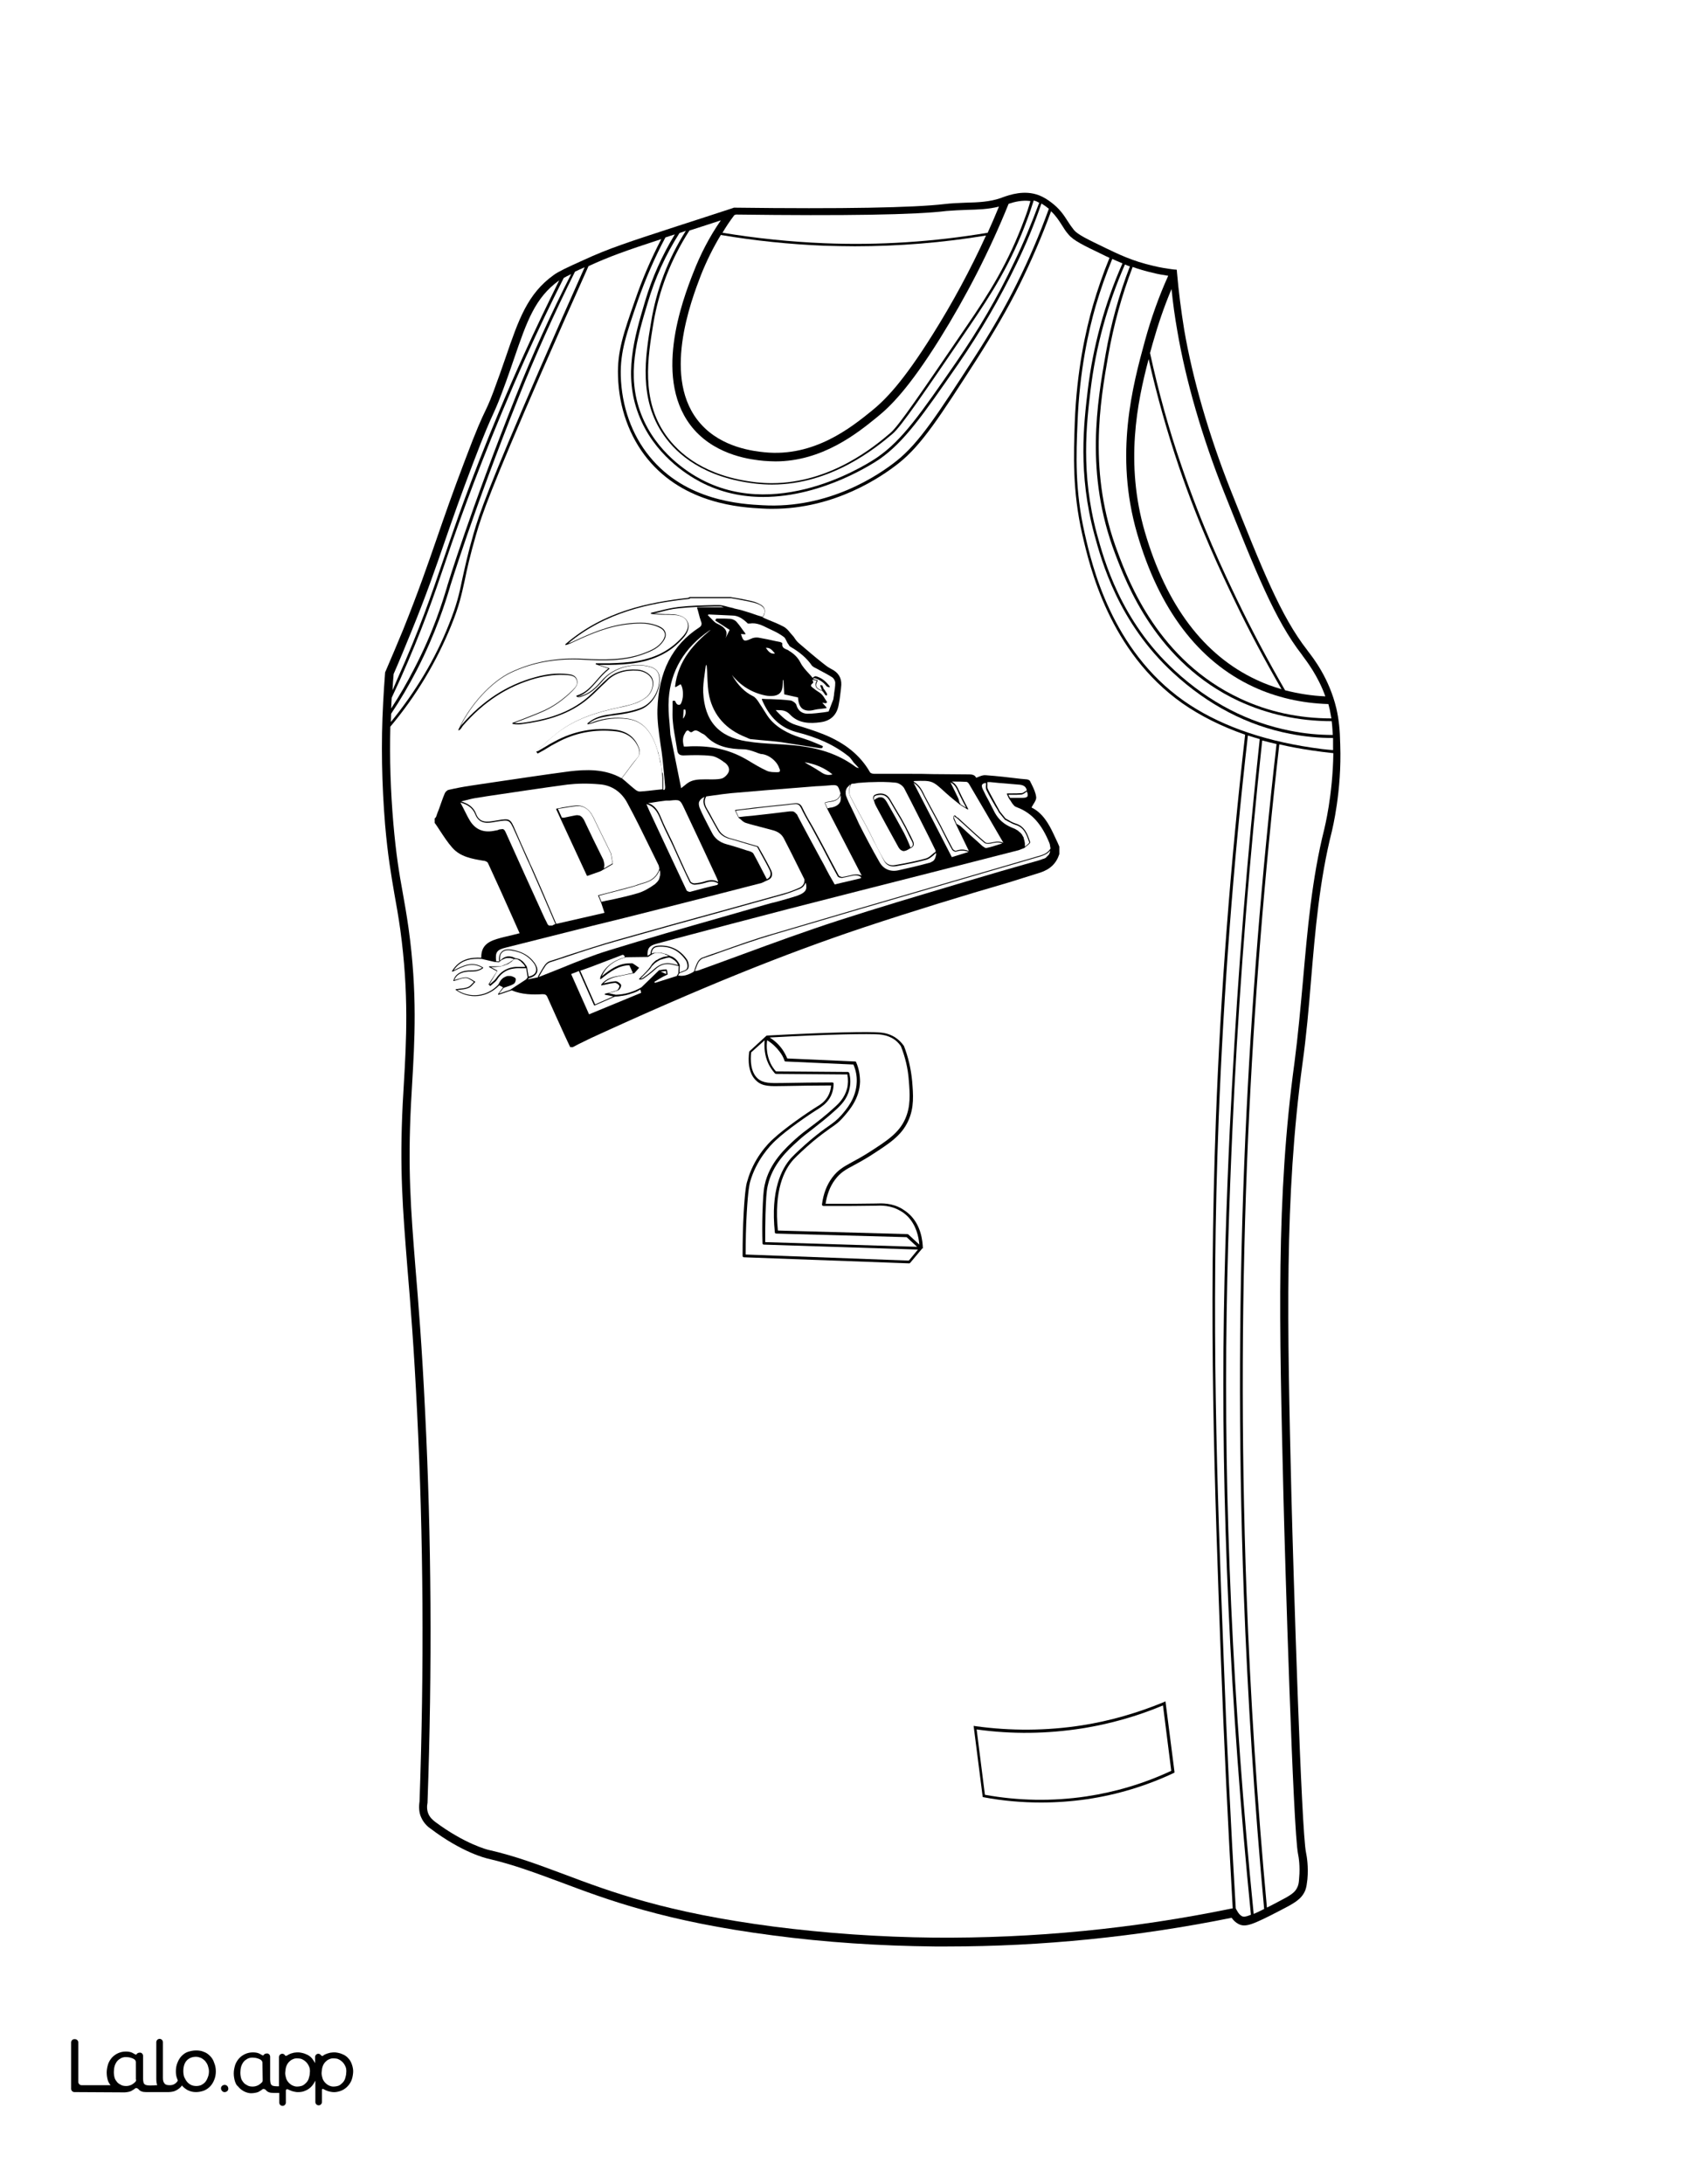 <?xml version="1.0" encoding="utf-8"?>
<!-- Generator: Adobe Illustrator 26.1.0, SVG Export Plug-In . SVG Version: 6.00 Build 0)  -->
<svg version="1.1" id="Layer_1" data-layer="Layer_1" xmlns="http://www.w3.org/2000/svg" xmlns:xlink="http://www.w3.org/1999/xlink" x="0px" y="0px"
	 viewBox="0 0 612 792" style="enable-background:new 0 0 612 792;" xml:space="preserve">
<rect x="0" y="0" width="612" height="792" fill="#808080" stroke="none"/>
<style type="text/css">
	.st0{fill:#FFFFFF;}
	.st1{fill:#010101;}
</style>
<g id="Black">
	<rect x="20" y="18.1" width="569.8" height="745.4"/>
</g>
<g id="Color">
	<path class="st0" d="M248.3,293.3c-1.6-3.4-1.6-3.4-5.4-3c-0.2,0-0.4,0-0.6,0c-0.2,0-0.5,0-0.7,0c-1.8,0.2-3.7,0.5-5.5,0.8l-1,0.1
		c2.5,0.8,3.7,2.8,4.8,5.5c0.9,2.3,2.1,4.6,3.2,6.9c0.5,1,1,2,1.4,3l1.8,4c0.3,0.7,0.7,1.5,1,2.2c1,2.3,2.1,4.6,3.2,6.8
		c0.2,0.4,0.9,0.7,1.4,0.7c1.3-0.1,2.6-0.3,3.8-0.7c1.5-0.5,3.2-0.8,4.8,0.2c0,0,0-0.1,0-0.1c-0.1-0.4-0.2-0.8-0.4-1.2
		C256.7,311.2,253.1,303.4,248.3,293.3z"/>
	<path class="st0" d="M217,324.8c0,0,0-0.1,0-0.1c0,0,0.1-0.1,0.1-0.1c1.2-0.3,2.4-0.6,3.6-0.9c2.9-0.8,5.8-1.5,8.7-2.3
		c0.7-0.2,1.4-0.4,2.1-0.7c0.7-0.2,1.5-0.5,2.3-0.7c2.8-0.8,4.6-2.4,5.4-5c0-0.2-0.1-0.3-0.1-0.5c-0.1-0.4-0.1-0.7-0.3-1
		c-0.9-1.8-1.8-3.7-2.7-5.5c-2.7-5.5-5.5-11.3-8.5-16.8c-2.1-4-5.7-6.5-10.1-6.8c-4.4-0.4-8.2-0.3-11.7,0.1
		c-9.7,1.3-19.5,2.8-29,4.2l-4.4,0.7c-1.3,0.2-2.6,0.6-3.9,0.9c-0.4,0.1-0.8,0.2-1.2,0.3c2.2,0.7,4.4,1.8,5.4,4.5
		c1.3,3.4,4,3,6.9,2.5l0.6-0.1c4.8-0.8,4.9-0.8,6.8,3.7l0,0c1.4,3.3,2.9,6.6,4.4,9.9c0.6,1.4,1.2,2.8,1.9,4.2l3.2,7.3l5.3,12.4
		l17.5-4l-1.2-3.6L217,324.8z M213.1,317.6c-0.1,0-0.1,0-0.2-0.1l-9.5-20.5c0,0,0,0,0,0l-1.6-3.5c0-0.1,0-0.1,0-0.2
		c0,0,0.1-0.1,0.1-0.1c0.7-0.1,1.4-0.2,2.1-0.4c1.6-0.3,3.2-0.5,4.7-0.7c2.8-0.3,5.1,1.2,6.6,4.3c1.5,3.1,3,6.2,4.5,9.2
		c0.6,1.3,1.3,2.6,1.9,3.9c0,0,0,0,0,0l0.6,3.7c0,0,0,0,0,0c0,0,0,0,0,0c0,0,0,0,0,0c0,0,0,0.1,0,0.1c0,0,0,0,0,0c0,0,0,0.1-0.1,0.1
		c0,0,0,0,0,0c0,0,0,0,0,0l-0.5,0.3l-3.1,1.8c0,0,0,0,0,0l-0.7,0.4c0,0,0,0,0,0L213.1,317.6C213.2,317.6,213.1,317.6,213.1,317.6z"
		/>
	<path class="st0" d="M334.9,287.4c0.9,1.9,2,3.8,3,5.7c0.4,0.8,0.9,1.6,1.3,2.4l2.1,3.9c0,0,0,0,0,0c0.3,0.7,0.7,1.3,1,2
		c1.1,2.1,2.2,4.3,3.4,6.5c0.2,0.3,0.9,0.7,1.1,0.6c1.5-0.6,3.1-0.6,4.7,0.1l-4.6-9.5c0,0,0,0,0,0c0,0,0,0,0,0l-1-2.2c0,0,0,0,0-0.1
		c0-0.7,0.1-1,0.3-1.1c0.2-0.1,0.5,0.1,0.7,0.4c0.1,0.1,0.3,0.3,0.3,0.3c0.1,0,0.1,0,0.2,0c0.8,0.7,1.6,1.5,2.4,2.2
		c2.5,2.3,5,4.6,7.6,6.8c0.4,0.4,1.4,0.3,2.3,0.1c1.4-0.3,2.8-0.6,4.3,0.1c-4.2-7.3-8.4-14.4-12.5-21.4c-0.2-0.3-0.6-0.7-0.9-0.7
		c-1.5-0.1-3.1-0.1-4.6-0.1c-0.2,0-0.5,0-0.7,0c1.3,0.7,2,1.9,2.5,3.1c0.7,1.5,1.4,2.9,2.2,4.5c0.4,0.7,0.8,1.5,1.2,2.3
		c0,0.1,0,0.2,0,0.2c0,0-0.1,0-0.1,0c0,0-0.1,0-0.1,0l-2.9-1.8c-0.1,0-0.1-0.1-0.1-0.2c0,0-0.1,0-0.1,0c-0.5-0.4-1-0.8-1.5-1.2
		c-1.1-0.9-2.2-1.8-3.3-2.8l-0.1-0.1c-4.8-4.4-4.8-4.4-11.3-4.2c-0.1,0-0.2,0.1-0.3,0.2C332.8,284.2,334,285.5,334.9,287.4z"/>
	<path class="st0" d="M238.3,319.9c0.1-0.1,0.1-0.1,0.2-0.2c0.1-0.1,0.2-0.3,0.3-0.4c0.1-0.1,0.1-0.2,0.1-0.2
		c0.1-0.1,0.2-0.2,0.2-0.4c0-0.1,0.1-0.2,0.1-0.3c0.1-0.1,0.1-0.3,0.1-0.4c0-0.1,0-0.2,0.1-0.3c0-0.1,0.1-0.3,0.1-0.4
		c0-0.1,0-0.2,0-0.3c0-0.1,0-0.3,0-0.4c0-0.1,0-0.2,0-0.3c0-0.1,0-0.3-0.1-0.4c0-0.1,0-0.2-0.1-0.3c0-0.1,0-0.1,0-0.2
		c-0.9,2.5-2.7,4-5.5,4.8c-0.8,0.2-1.5,0.5-2.2,0.7c-0.7,0.2-1.4,0.5-2.2,0.7c-2.9,0.8-5.8,1.6-8.7,2.3l-3.4,0.9l0.9,2.2
		c1.2-0.3,2.5-0.6,3.8-0.8c3.1-0.7,6.3-1.4,9.3-2.3c2.1-0.6,4.2-1.8,6.3-3.3C237.9,320.3,238.1,320.1,238.3,319.9z"/>
	<path class="st0" d="M183.5,301.9c4.6,10.3,9.4,20.8,14,30.9l0.3,0.6c0.3,0.6,0.5,1,0.7,1.4c0,0,0,0,0,0c0,0.1,0.1,0.1,0.1,0.2
		c0,0,0,0,0,0.1c0,0,0.1,0.1,0.1,0.1c0,0,0,0,0.1,0.1c0,0,0.1,0.1,0.1,0.1c0,0,0,0,0.1,0.1c0,0,0.1,0,0.1,0.1c0,0,0,0,0.1,0
		c0,0,0.1,0,0.1,0c0,0,0.1,0,0.1,0c0,0,0.1,0,0.1,0c0,0,0.1,0,0.1,0c0,0,0.1,0,0.1,0c0,0,0.1,0,0.1,0c0,0,0.1,0,0.1,0
		c0,0,0.1,0,0.1,0c0.1,0,0.1,0,0.2,0c0,0,0.1,0,0.1,0c0.1,0,0.1,0,0.2-0.1c0.1,0,0.1,0,0.2-0.1c0.1,0,0.1-0.1,0.2-0.1
		c0.1,0,0.1,0,0.2-0.1c0.1,0,0.2-0.1,0.3-0.1c0,0,0,0,0.1,0l-5.3-12.3l-3.2-7.3c-0.6-1.4-1.2-2.8-1.9-4.2c-1.4-3.2-2.9-6.6-4.4-9.9
		l0,0c-1.9-4.2-1.9-4.2-6.4-3.5l-0.6,0.1c-2.7,0.5-5.8,1-7.3-2.7c-1-2.6-3.2-3.7-5.4-4.3c0.3,0.6,0.6,1.1,0.9,1.7
		c0.8,1.5,1.5,3.1,2.4,4.6c1.9,3.3,4.8,4.7,8.7,4c0.2,0,0.4-0.1,0.5-0.1c0.5-0.1,0.9-0.1,1.3-0.3c0.4-0.2,0.7-0.2,1-0.2
		C182.7,300.4,183.1,301,183.5,301.9z"/>
	<path class="st0" d="M348.2,291.5l2.3,1.4c-0.3-0.6-0.6-1.2-0.9-1.7c-0.8-1.6-1.6-3.1-2.2-4.5c-0.7-1.6-1.5-2.5-2.6-3
		c0.2,0.4,0.4,0.8,0.6,1.2c0.7,1.4,1.4,2.8,2.1,4.3c0.1,0.2,0.2,0.5,0.3,0.7c0,0,0,0,0,0.1c0.1,0.2,0.1,0.5,0.2,0.7
		c0,0.2,0.1,0.3,0.1,0.5l0.2,0c0.1,0,0.1,0,0.1,0.1c0,0.1,0,0.1,0,0.2L348.2,291.5z"/>
	<path class="st0" d="M352.4,303.2c1.3,1.1,2.6,2.3,3.9,3.5c0.3,0.2,1.1,0.9,1.5,0.8c1.5-0.3,3.1-0.8,4.6-1.3
		c0.4-0.1,0.8-0.2,1.2-0.4c-1.3-0.5-2.6-0.3-3.9,0c-0.3,0.1-1.9,0.4-2.6-0.2c-2.6-2.2-5.1-4.5-7.6-6.8c-0.8-0.7-1.6-1.4-2.4-2.2
		c-0.2,0-0.4-0.2-0.6-0.4c-0.1-0.1-0.3-0.3-0.3-0.3c0,0-0.1,0.1-0.1,0.7l0.9,2.1c0.2,0.1,0.3,0.2,0.5,0.3c0.4,0.2,0.8,0.4,1.1,0.7
		C350,301,351.2,302.1,352.4,303.2z"/>
	<path class="st0" d="M346.9,308.8c-0.4,0.2-1.3-0.3-1.5-0.7c-1.2-2.1-2.3-4.4-3.4-6.5c-0.3-0.7-0.7-1.3-1-2l-2.1-3.9
		c-0.4-0.8-0.9-1.6-1.3-2.4c-1-1.8-2-3.8-3-5.7c-0.8-1.7-1.9-2.9-3.2-3.8l13.9,27l6.1-1.9C349.8,308.3,348.3,308.3,346.9,308.8z"/>
	<path class="st0" d="M205.1,296.4c1.1-0.2,2.2-0.5,3.4-0.7c0.2,0,0.4-0.1,0.6-0.1c0,0,0,0,0,0c0.1,0,0.3,0,0.4,0c0,0,0,0,0.1,0
		c0.2,0,0.3,0.1,0.5,0.1c0,0,0.1,0,0.1,0c0.1,0,0.2,0.1,0.3,0.1c0,0,0.1,0.1,0.1,0.1c0.1,0.1,0.2,0.1,0.3,0.2c0,0,0.1,0.1,0.1,0.1
		c0.1,0.1,0.2,0.1,0.2,0.2c0,0,0.1,0.1,0.1,0.1c0.1,0.1,0.1,0.2,0.2,0.3c0,0,0.1,0.1,0.1,0.1c0.1,0.1,0.2,0.3,0.3,0.5
		c2.2,4.7,4.4,9.2,6.7,13.8c0.2,0.3,0.3,0.6,0.4,1c0,0,0,0.1,0,0.1c0.1,0.3,0.2,0.6,0.2,0.8c0,0,0,0.1,0,0.1c0,0.3,0.1,0.5,0,0.8
		c0,0,0,0.1,0,0.1c0,0.3-0.1,0.5-0.1,0.8c0,0,0,0,0,0l3.1-1.8l-0.6-3.6c-0.6-1.3-1.3-2.6-1.9-3.9c-1.5-3-3-6.1-4.5-9.2
		c-1.4-3-3.6-4.4-6.2-4.1c-1.6,0.2-3.1,0.4-4.7,0.7c-0.6,0.1-1.3,0.2-1.9,0.3l1.4,3.1C204.2,296.6,204.7,296.5,205.1,296.4z"/>
	<path class="st0" d="M310.3,278c0.2,0.2,0.5,0.3,0.8,0.4c0.1,0,0.2,0.1,0.3,0.1l0.1-0.1l-1.7-1.8c-0.2-0.2-0.4-0.5-0.6-0.8
		c-0.4-0.5-0.8-1.1-1.3-1.5c-5.1-4.1-11.2-6.9-19.2-8.9c-5.6-1.6-9.6-5.3-12.3-11.7c0-0.1,0-0.1,0-0.2c0-0.1,0.1-0.1,0.2-0.1
		c1,0.1,1.9,0.1,2.9,0.1c2.5,0.1,4.9,0.2,7.3,0.5c0.7,0.1,1.9,0.9,2.1,1.6c0.5,2,2,3.2,4.1,3.2c2,0,4-0.3,5.8-0.5
		c0.6-0.1,1.3-0.2,1.8-0.3l1.7-4.4l0.1-0.6c0,0,0,0,0-0.1c0.1-0.5,0.2-1,0.2-1.5c0.2-1.2,0.4-2.5,0.4-3.8c0-0.7-0.5-1.6-1.1-2
		c-1.5-1-3.2-1.8-4.8-2.7c-0.6-0.3-1.2-0.7-1.9-1c-0.1-0.1-0.2-0.1-0.2-0.2c-0.2-0.1-0.4-0.2-0.5-0.4c-1.8-2.6-4.3-4.8-7.8-6.8
		c-0.3-0.2-0.5-0.5-0.7-0.9c-0.1-0.1-0.2-0.3-0.3-0.4c-0.1-0.3-0.3-0.5-0.4-0.8c-0.3-0.6-0.5-1.1-0.9-1.4c-1.2-0.9-2.6-1.7-3.9-2.3
		c-0.6-0.3-1.3-0.6-1.9-0.9c-2-1-4.1-2.1-6.6-1.7l-0.7,0c0,0-0.1,0-0.1-0.1c-1.8-1.7-3.4-2.8-5.6-2.8l-8.6-0.4l-0.2,0.3
		c0.3,0.3,0.7,0.7,1,1c0.8,0.8,1.5,1.7,2.5,2.1c1.3,0.6,2.6,1.4,3.1,2.6c0.3,0.7,0.2,1.6-0.2,2.6l1.5-3l-5.1-3.3
		c-0.1-0.1-0.1-0.2-0.1-0.2l0.3-0.5c0-0.1,0.1-0.1,0.2-0.1c0.5,0,1,0,1.4,0c1.2,0,2.4,0,3.6,0.1c0.8,0.1,1.7,0.5,2.2,1.1
		c0.8,0.9,1.6,2,2.3,3c0.3,0.4,0.6,0.8,0.9,1.2c0,0.1,0,0.1,0,0.2c0,0.1-0.1,0.1-0.2,0.1l-1.4-0.1c0.4,1.3,0.7,2.1,1.2,2.3
		c0.5,0.2,1.2,0,2.5-0.6c0.8-0.4,1.7-0.5,2.6-0.4c2.2,0.4,4.3,0.8,6.4,1.3l1.5,0.3c0.1,0,0.9,0.3,0.8,0.6c-0.2,1.3,0.6,1.7,1.5,2.1
		c0.3,0.1,0.6,0.2,0.8,0.4c1.5,0.9,3.2,2.2,4.3,4.4c0.7,1.4,1.9,2.7,3,3.9c0.5,0.5,0.9,1,1.4,1.6c0.1-0.1,0.2-0.1,0.2-0.2
		c0.3-0.2,0.6-0.4,0.9-0.4c2,0.5,3.6,1.7,5.1,3.7c0,0.1,0,0.1,0,0.2c0,0.1-0.1,0.1-0.2,0.1l-2.5-0.7l0.6,1.5l0,0c0,0,0.1,0,0.1,0
		c0,0,0.1,0,0.1,0.1l0.9,1.4c0,0,0,0,0,0.1c0,0,0,0,0,0l0,0.4c0,0.1,0,0.1-0.1,0.2c0,0-0.1,0-0.1,0c0,0-0.1,0-0.1,0l-0.3-0.2
		c0,0,0,0,0,0c0,0,0,0,0,0l-1-1.3c-0.1-0.1,0-0.2,0-0.2l0,0c-1.3-0.3-2.1-0.8-2.4-1.5c-0.3-0.6-0.2-1.4,0.3-2.2l-1.6-0.3
		c0,0.1,0,0.1,0.1,0.2c0.2,0.5,0.3,0.8,0.1,1c-0.4,0.3-0.7,0.6-0.7,0.9c0,0.3,0.4,0.6,0.8,0.9c0.1,0.1,0.3,0.2,0.4,0.3
		c0.3,0.3,0.7,0.5,1.1,0.8c0.5,0.3,1.1,0.7,1.5,1.1c0.6,0.6,1,1.2,1.4,1.9c0.2,0.3,0.4,0.6,0.6,0.9c0.1,0.1,0,0.2,0,0.2l-0.4,0.3
		c0,0-0.1,0-0.1,0l-1.2-0.2l1.5,1.7c0,0,0.1,0.1,0,0.2s-0.1,0.1-0.1,0.1c-0.6,0.1-1.1,0.1-1.6,0.2c-1,0.1-1.9,0.2-2.7,0.4
		c-1.9,0.5-3.3,0.3-4.3-0.4c-0.9-0.7-1.5-2-1.6-4.1l-4.9-1.1c-0.1,0-0.1-0.1-0.1-0.2l-0.3-5.1c-0.1,0.1-0.1,0.1-0.1,0.1
		c-0.1,0.1-0.1,0.1-0.1,0.2c0,0.7-0.1,1.3-0.1,1.9c-0.1,2.1-1.1,3.3-3.1,3.6c-1,0.1-2.1,0.1-3.1-0.1c-4.9-1-9-3.5-12.2-7.5
		c0,0,0,0,0,0c2.2,3.8,4.6,6.2,7.6,7.7c0.9,0.4,1.6,1.4,2.2,2.3c0.1,0.2,0.2,0.3,0.3,0.5c0.5,0.7,1,1.5,1.5,2.3
		c0.8,1.3,1.6,2.6,2.6,3.7c3.4,3.7,8.1,5.5,11.8,6.6c1.6,0.5,3.2,1.1,4.8,1.8c0.7,0.3,1.4,0.6,2.1,0.9c0.1,0,0.1,0.1,0.1,0.2
		l-0.2,0.5c-0.1,0.1-0.2,0.1-0.4,0.1c-0.2,0-0.3,0-0.5,0c-1.5-0.2-3-0.5-4.5-0.7c-3.2-0.5-6.4-1-9.6-1.5c-2.3-0.3-4.7-0.5-7-0.7
		c-1-0.1-2.1-0.2-3.1-0.3c0,0,0,0,0,0l-1-0.1c0,0-0.1,0-0.1,0c-0.2-0.1-0.3-0.2-0.5-0.2c-0.3-0.2-0.7-0.3-1.1-0.5
		c-7.1-2.8-11.6-7.8-13.2-14.8c-0.5-2.3-0.6-4.8-0.7-7.2c0-1.1-0.1-2.3-0.2-3.5c0-0.3-0.1-0.5-0.2-0.8l-0.2,0.6c-0.1,1-0.3,2-0.4,3
		c-0.3,2.1-0.6,4.3-0.5,6.5c0.5,10.3,5.6,16.1,15.7,17.7c3.5,0.6,7.2,0.8,10.7,1c1.9,0.1,3.9,0.2,5.9,0.4
		C296.9,271,304.2,273.5,310.3,278z"/>
	<path class="st0" d="M297.7,248.4l2.4,0.7c-1.3-1.7-2.8-2.7-4.6-3.2c-0.1,0-0.4,0.1-0.6,0.3l1.6,0.4c0.1,0,0.1,0.1,0.1,0.1
		c0,0.1,0,0.1,0,0.2c-0.5,0.8-0.7,1.6-0.4,2.1c0.3,0.6,0.9,1,2,1.3l-0.6-1.6c0-0.1,0-0.1,0-0.2C297.6,248.4,297.7,248.4,297.7,248.4
		z"/>
	<path class="st0" d="M264.3,280c0.6-1.4-0.3-2.7-1.4-3.5c-0.2-0.1-0.5-0.3-0.7-0.5c-1.3-0.9-2.7-1.7-4.1-1.9
		c-3.3-0.4-6.7-0.3-9.6-0.2c-1.6,0.1-2.6-0.2-2.8-1.8c-0.2-1-0.3-2-0.5-3c-0.4-2.4-0.9-4.9-1.1-7.4c-0.2-1.7-0.1-3.4-0.1-5.1
		c0-0.8,0-1.5,0-2.3c0-0.1,0.1-0.2,0.2-0.2l0.5,0c0.1,0,0.1,0,0.2,0.1c0.1,0.1,0.2,0.3,0.2,0.4c0.2,0.3,0.3,0.6,0.6,0.8
		c0.2,0.2,0.8,0.2,1,0.1c0.5-0.4,0.8-1.4,1-2.7c0.2-1.9-0.1-3.8-0.8-4.7l-1.7,1c-0.1,0-0.1,0-0.2,0c-0.1,0-0.1-0.1-0.1-0.2
		c1.1-9.6,7.1-15.7,12.9-20.5c-0.1,0.1-0.3,0.1-0.4,0.2c-9.2,6.3-14.1,14.7-14.8,24.8c-0.2,2.9,0,6,0.3,8.9c0.1,1.3,0.2,2.7,0.3,4.1
		l3.9,19.4l2-1.6c1.9-1.5,4.1-1.6,6.5-1.6c0.4,0,0.8,0,1.2,0c1.7,0,3.4,0.1,5-0.3C262.6,282.1,263.8,281.1,264.3,280z"/>
	<path class="st0" d="M311.7,298.9c2.3,4.5,4.7,9.1,7.3,13.6c1.4,2.6,3.9,3.7,6.8,3.1c3.7-0.8,7.5-1.7,10.8-2.6
		c0.3-0.1,0.5-0.1,0.8-0.2c0.1,0,0.1-0.1,0.2-0.1c0.1-0.1,0.3-0.1,0.4-0.2c0.1,0,0.1-0.1,0.2-0.1c0.1-0.1,0.2-0.1,0.3-0.2
		c0.1,0,0.1-0.1,0.2-0.2c0.1-0.1,0.2-0.1,0.2-0.2c0-0.1,0.1-0.1,0.1-0.2c0.1-0.1,0.1-0.2,0.2-0.3c0-0.1,0.1-0.2,0.1-0.3
		c0-0.1,0.1-0.2,0.1-0.3c0-0.1,0-0.2,0.1-0.3c0-0.1,0-0.3,0.1-0.4c0-0.1,0-0.2,0-0.4c0-0.1,0-0.2,0-0.3c-0.3,0.2-0.6,0.4-0.8,0.7
		c-0.8,0.7-1.7,1.4-2.6,1.7c-3.2,0.9-6.6,1.6-11.2,2.4c-1.9,0.3-3.5-0.4-4.3-2c-1.3-2.5-2.6-5-3.9-7.5c-0.5-1-1-2-1.5-3l-1.8-3.4
		c-0.5-0.9-1-1.8-1.5-2.7c-1.1-2.1-2.3-4.2-3.4-6.4c-0.8-1.5-0.8-3.1,0-4.7c0,0-0.1,0-0.1,0.1c-0.1,0.1-0.2,0.1-0.3,0.2
		c-0.1,0.1-0.2,0.2-0.3,0.3c-0.1,0.1-0.2,0.2-0.2,0.2c-0.1,0.1-0.2,0.2-0.3,0.3c-0.1,0.1-0.1,0.2-0.2,0.3c-0.1,0.1-0.1,0.2-0.2,0.4
		c0,0.1-0.1,0.2-0.1,0.3c0,0.1-0.1,0.3-0.1,0.4c0,0.1,0,0.2,0,0.3c0,0.1,0,0.3,0,0.4c0,0.1,0,0.2,0,0.3c0,0.2,0.1,0.3,0.1,0.5
		c0,0.1,0,0.2,0.1,0.3c0.1,0.3,0.2,0.5,0.3,0.8l0.6,1.4c0.9,1.8,1.8,3.7,2.7,5.6L311.7,298.9z"/>
	<polygon class="st0" points="298.6,250.8 299.4,251.8 299.4,251.8 298.7,250.8 	"/>
	<path class="st0" d="M248.6,257.3c-0.1,0-0.3,0-0.4,0c-0.1,0-0.1,0-0.2,0l0,0.2c-0.1,1-0.1,2-0.2,3c0,0,0,0,0,0c0,0,0,0,0.1,0
		C248.7,259.4,248.9,258.4,248.6,257.3z"/>
	<path class="st0" d="M291.9,276.4c0.7,0.5,1.5,0.9,2.2,1.3c1.2,0.7,2.4,1.4,3.6,2.2c1.3,0.9,2.5,1.4,4.3,0.9
		C299.1,278.4,295.7,277,291.9,276.4z"/>
	<path class="st0" d="M282.7,278.6c-0.8-2.6-3.9-5.1-6.7-5.2c0,0,0,0,0,0c-0.7-0.2-1.3-0.4-2-0.7c-1.4-0.5-2.9-1-4.3-1
		c-4.9-0.1-9.9-0.8-13.7-4.9c-0.3-0.3-0.6-0.5-1-0.7c-0.3-0.1-0.6-0.3-0.9-0.5c-1-0.6-1.8-1.2-3-0.2c-0.2,0.2-0.7,0.1-0.9-0.1
		c-0.3-0.3-0.6-0.5-0.8-0.4c-0.3,0-0.6,0.4-0.8,0.8c0,0.1-0.1,0.2-0.1,0.2c-0.9,1.4-0.9,2.9-0.4,4.8l0.3,0c0.3,0,0.5,0,0.7,0
		c1.1-0.1,2.2-0.1,3.3-0.1c7.1,0,13.3,1.7,19.1,5.2c2.3,1.4,4.5,2.7,6.7,3.7c1.1,0.5,2.4,0.5,3.7,0.5l0.2,0c0.4,0,0.7-0.1,0.8-0.3
		C283,279.2,282.9,278.9,282.7,278.6C282.7,278.7,282.7,278.7,282.7,278.6z"/>
	<path class="st0" d="M277.9,235c0.8,1.1,1.5,2.2,3.2,2c0-0.1-0.1-0.1-0.1-0.2c-0.9-1.1-1.7-2-3.1-1.9
		C277.8,235,277.8,235,277.9,235z"/>
	<path class="st0" d="M340.9,122.9c-11.2,17.9-17.9,24.5-22.9,28.5c-7,5.7-19.7,15.9-36.7,15.9c-1.4,0-2.8-0.1-4.3-0.2
		c-4.1-0.4-16.6-1.7-25.1-11.2c-15.6-17.6-4.2-47.3-0.4-57c2.6-6.7,5.9-13.1,10-19c-3.3,1.1-7.1,2.3-11.4,3.7
		c-6.7,10.4-11.1,21.8-13.1,33.8c-2,12.2-4.5,27.5,4.5,40.3c4.7,6.7,14.2,15.1,32.9,17.2c1.9,0.2,3.8,0.3,5.6,0.3
		c21.4,0,37.5-13.5,43-18.2c3-2.5,11.2-14.6,27.7-38.8c8-11.7,15.1-22.8,21-38.9c0.8-2.1,1.5-4.2,2.1-6.4c-3-0.4-5.8,0.3-7.9,1
		C359,91,350.5,107.5,340.9,122.9z"/>
	<path class="st0" d="M402.1,128.6c-3,17.1-7.5,43,3.4,71.7c4,10.7,14.8,39.2,44.4,53c10.2,4.8,21.3,7.2,33.1,7.2
		c-0.2-1.1-0.4-2.1-0.6-3.2c-0.2-0.7-0.3-1.3-0.5-2c-9.7-0.3-18.9-2.4-27.3-6.3c-19.9-9.3-34.1-28-42.1-55.6
		c-8.3-28.7-1.6-53.6,2.9-70c2.2-8,5-15.9,8.4-23.4c-1.9-0.3-3.8-0.6-5.7-1.1c-2.6-0.6-5-1.3-7.2-2.1
		C406.9,107.2,404,117.9,402.1,128.6z"/>
	<path class="st0" d="M425,104.8c-2.7,6.4-4.9,12.9-6.8,19.6c-0.3,1.2-0.7,2.4-1,3.6c3,13.8,6.8,27.6,11.4,40.9
		c7.6,22.3,15.4,38.6,20.1,48.4c5.4,11.2,11.3,22.3,17.5,33c4.7,1.2,9.6,2,14.6,2.2c-2.7-7.5-6.7-12.6-8.3-14.8l-0.2-0.3
		c-9.8-12.6-16.7-30-28.2-58.8c-8-20-14-40.9-17-58.6C426.2,114.9,425.5,109.9,425,104.8z"/>
	<path class="st0" d="M368.8,95.6c-6,12.5-13.1,24.7-21.1,36.3c-13.1,18.9-19.7,28.4-28.8,34.7c-1.1,0.7-20,13.6-42,13.6
		c-7.5,0-15.3-1.5-22.9-5.5c-4.9-2.6-16.8-10-22.3-24.3c-5.6-14.4-1.6-28,2.3-41.1c2.5-8.5,6.2-16.7,10.8-24.3
		c-1.2,0.4-2.3,0.7-3.4,1.1c-3.9,7.3-7.2,15-10,22.9c-4.1,11.9-6.4,18.4-6.2,27.2c0.3,11.1,4,21.5,10.5,29.4
		c13.1,16.1,33.3,17.2,40.9,17.6c24,1.4,42.2-10.9,48.8-16.2c8.1-6.5,14.7-16.7,27.9-37.1c6.1-9.4,11.5-18.8,15.6-27.1
		c4.4-8.8,8.3-17.9,11.6-27.1c-0.3-0.2-0.5-0.4-0.9-0.7c-0.6-0.4-1.1-0.8-1.8-1.2C375.2,81.4,372.2,88.6,368.8,95.6z"/>
	<path class="st0" d="M415.3,192.8c7.8,26.7,21.4,44.8,40.5,53.7c2.9,1.4,6,2.5,9.1,3.4c-6-10.4-11.8-21.2-17-32.1
		c-4.7-9.8-12.6-26.2-20.2-48.5c-4.3-12.7-8-25.8-11-39.1C412.5,146,408.1,168,415.3,192.8z"/>
	<path class="st0" d="M445,476c-1.1,68.6,2.2,141.9,9.8,218c1-0.4,2.2-1,3.8-1.8c-3.5-38-6-76.6-7.4-114.8
		c-2-55.4-1.8-111.1,0.6-165.5c2.1-47.2,5.9-95,11.3-142.1c-1.8-0.4-3.5-0.9-5.2-1.3c-4.5,41.7-7.9,84.2-10.1,126.3
		C447,410.8,445.5,442.9,445,476z"/>
	<path class="st0" d="M483.6,272c0-0.7,0-1.4,0-2.1c0-0.8,0-1.5,0-2.3c-5.2,0-10.4-0.5-15.5-1.5c-15.6-3-29.9-10.5-42.5-22.1
		c-19.9-18.3-26-40.6-28.6-50.2c-6-22.2-3.8-40.3-2.4-52.3c1.9-15.8,6.1-31.3,12.6-46c-1.3-0.5-2.5-1.1-3.7-1.6
		c-2.3,5.5-4.3,11.3-6,17c-2.6,9-5.9,23.6-6.6,42.3c-0.5,11.5-1,24.5,2.6,40.2c2.6,11.5,9.7,42.2,35.9,60.7
		c12.1,8.5,27.7,14.2,46.5,17C478.5,271.5,481,271.8,483.6,272z"/>
	<path class="st0" d="M404.5,200.7c-11-29-6.4-55-3.4-72.3c1.9-10.8,4.8-21.5,8.8-31.8c-0.6-0.2-1.2-0.4-1.8-0.7
		c-6.4,14.6-10.6,30-12.5,45.7c-1.4,11.9-3.6,29.9,2.3,51.9c2.6,9.5,8.6,31.6,28.3,49.7c12.5,11.5,26.6,18.8,42,21.8
		c5,1,10.1,1.5,15.3,1.5c-0.1-1.8-0.2-3.5-0.4-5c-12,0-23.3-2.5-33.7-7.3C419.5,240.3,408.6,211.5,404.5,200.7z"/>
	<path class="st0" d="M303.8,401.9c-3.8,3.5-6.6,5.6-9,7.5c-1.8,1.4-3.6,2.7-5.4,4.4c-3.7,3.3-9.2,8.4-10.9,16.2
		c-0.5,2.2-0.6,4.9-0.8,10.2c-0.1,3.4-0.1,6.8-0.1,10.2l55.1,1.7l-3.8-3.5l-47.3-1.3c-0.3,0-0.5-0.2-0.5-0.4
		c-1.6-15.3,2.4-23.1,5.9-27c1.4-1.5,4.3-4.2,7-6.5c3-2.5,4.9-3.9,6.5-5c1.8-1.3,3-2.1,4.7-4c1.9-2.2,5.4-6.2,5.6-12
		c0.1-2.2-0.3-4.3-1.2-6.4l-24.6-1.1c-0.2,0-0.4-0.1-0.4-0.3c-0.4-1.2-1-2.3-1.8-3.3c-1.2-1.6-2.7-3-4.5-4.1
		c-0.3,2.3-0.2,5.3,1.2,8.3c0.5,1.1,1.2,2.1,2,3l26.1,0.2c0.2,0,0.4,0.2,0.5,0.4c0.5,2.1,0.5,4.1,0,6
		C307.3,398.6,304.9,400.8,303.8,401.9z"/>
	<path class="st0" d="M144.2,246.1c8-17.8,12.3-30.4,16.8-43.6c1.3-3.8,2.6-7.7,4.1-11.9c3.2-9.2,12.1-33.7,24.9-61.9
		c4.1-9.1,8.5-18.2,12.9-27.1c0,0-0.1,0.1-0.1,0.1c-8.7,6.3-11.6,14.6-16.4,28.6c-0.9,2.6-1.8,5.3-2.9,8.3
		c-2.4,6.6-3.3,8.7-4.5,11.3c-1.3,2.9-3,6.5-7.4,18.1c-4.5,11.8-7.4,20.1-10.2,28.2c-3.4,9.8-6.6,19.2-12.2,32.9
		c-2.1,5.1-4.2,10.3-6.4,15.3c-0.2,2-0.3,4-0.4,5.9C143,248.9,143.6,247.5,144.2,246.1z"/>
	<path class="st0" d="M277.1,451.3c-0.3,0-0.5-0.2-0.5-0.5c-0.1-3.5-0.1-7.2,0-10.7c0.2-5.4,0.3-8.1,0.8-10.4
		c1.7-8.1,7.7-13.5,11.2-16.7c1.9-1.7,3.6-3,5.5-4.4c2.4-1.8,5.2-3.9,9-7.4c1.1-1,3.3-3.1,4.2-6.5c0.4-1.6,0.4-3.4,0.1-5.1
		l-25.9-0.2c-0.1,0-0.3-0.1-0.4-0.2c-0.9-1-1.7-2.2-2.3-3.4c-1.5-3.1-1.6-6.2-1.4-8.6l-4.9,4.4c-0.3,2.6-0.3,7.1,2.4,9.5
		c2,1.7,4.5,1.7,9.1,1.6l0.2,0c5.6-0.1,11.6-0.2,17.7-0.2c0.1,0,0.3,0.1,0.4,0.1c0.1,0.1,0.1,0.2,0.1,0.4c0,1.9-0.5,3.6-1.3,5
		c-1.3,2.2-3.1,3.3-3.8,3.8c-4.2,2.6-12,8-15.9,11.7c-2.1,1.9-7.1,7.3-9.3,15.1c-0.2,0.8-0.7,2.7-1.2,11.1
		c-0.3,5.1-0.4,10.2-0.4,15.2l59.2,2.2l3.3-4L277.1,451.3z"/>
	<path class="st0" d="M283.8,380.5c0.7,1,1.3,2.1,1.8,3.3l24.6,1.1c0.2,0,0.4,0.1,0.4,0.3c1,2.3,1.4,4.7,1.4,7.1
		c-0.2,6.1-3.9,10.3-5.9,12.6c-1.8,2.1-3,2.9-4.9,4.2c-1.5,1.1-3.4,2.4-6.4,4.9c-2.7,2.3-5.6,5-6.9,6.4c-3.4,3.7-7.2,11.2-5.7,25.8
		l47,1.3c0.1,0,0.2,0,0.3,0.1l4,3.7c-0.2-2.8-1.1-7-4.2-10.2c-1.1-1.1-2.2-1.8-2.8-2.1c-3.4-2-6.9-1.9-8.9-1.8
		c-4.9,0.1-10.8,0.1-17.7,0.1l-1.2,0c-0.1,0-0.3-0.1-0.4-0.2s-0.1-0.3-0.1-0.4c0.5-3.8,1.7-7,3.7-9.7c2.1-2.8,4.1-3.9,7.2-5.6
		c1.7-0.9,3.5-1.9,5.9-3.4c6.7-4.3,11.1-7.1,13.4-12.3c2-4.5,1.7-9.1,1.3-13.9c-0.3-4.3-1.3-8.5-2.9-12.5c-0.8-1.1-1.7-2-2.7-2.6
		c-2.1-1.3-4.1-1.5-5-1.6c-3.6-0.3-18.4-0.1-39.9,1.1C281,377.3,282.6,378.8,283.8,380.5z"/>
	<path class="st0" d="M162.2,212.7l0.1-0.4c0.1-0.3,8.2-26.9,24.9-68.8c5.9-14.8,12.6-29.6,20-44.1c-1.1,0.5-2,1-2.7,1.4
		c-4.7,9.3-9.3,18.9-13.6,28.4c-12.7,28.2-21.6,52.6-24.9,61.8c-1.5,4.1-2.8,8-4.1,11.8c-4.5,13.3-8.8,25.8-16.8,43.7
		c-1,2.2-2,4.3-3,6.5c0,0.6-0.1,1.2-0.1,1.8c0,0.7-0.1,1.4-0.1,2.1c3-4.6,5.8-9.4,8.3-14.3C157.3,229,160.6,218,162.2,212.7z"/>
	<path class="st0" d="M262.1,84.4c12.2,2,24.6,3.3,37,3.8c19.7,0.8,39.6-0.5,59.2-3.8c1.4-3.1,2.8-6.3,4.1-9.5
		c-3.8,1-7.8,1.1-11.7,1.2c-2.4,0.1-4.9,0.2-7.3,0.4c-11.2,1.4-36.9,1.8-76.4,1.3c-0.2,0.1-0.4,0.1-0.6,0.2
		C264.8,80.1,263.4,82.2,262.1,84.4z"/>
	<path class="st0" d="M188.2,143.9c-16.7,41.8-24.8,68.5-24.9,68.7l-0.1,0.4c-1.6,5.3-5,16.4-12,30c-2.8,5.4-5.9,10.7-9.3,15.8
		c0,1-0.1,2-0.1,3c8.9-10.9,16.1-22.8,21.1-35.5c2.8-7,3.7-10.9,4.8-16.3c0.9-4,1.9-8.9,4.1-16.5c2.1-7.3,5.4-16.8,23.7-59
		c5.4-12.4,11-25.1,16.6-37.6c-1.3,0.6-2.5,1.1-3.5,1.6C201.1,113.6,194.2,128.8,188.2,143.9z"/>
	<path class="st0" d="M254.2,153.7c7.7,8.7,19.4,9.9,23.2,10.3c18,1.8,31.5-9.1,38.8-15c4.8-3.9,11.2-10.2,22.2-27.8
		c7.1-11.3,13.6-23.3,19.3-35.8C342,88,326,89.3,310.1,89.3c-3.7,0-7.4-0.1-11.1-0.2c-12.5-0.5-25.1-1.8-37.5-3.9
		c-2.8,4.6-5.2,9.5-7.2,14.5C250.7,109.1,239.8,137.6,254.2,153.7z"/>
	<path class="st0" d="M235,109.7c-3.9,12.9-7.9,26.3-2.4,40.5c5.4,13.9,17.1,21.2,21.9,23.7c29.3,15.4,62.4-7.1,63.8-8.1
		c9-6.2,15.6-15.7,28.6-34.5c8-11.6,15.1-23.7,21-36.2c3.4-7,6.4-14.3,9.1-21.6c-0.3-0.1-0.5-0.2-0.8-0.4c-0.4-0.2-0.8-0.3-1.2-0.4
		c-0.7,2.2-1.4,4.4-2.2,6.5c-5.9,16.2-13.1,27.3-21.1,39.1c-16.5,24.2-24.8,36.4-27.9,39c-5.6,4.7-21.9,18.4-43.7,18.4
		c-1.9,0-3.8-0.1-5.7-0.3c-19.1-2.1-28.8-10.7-33.6-17.6c-9.2-13.1-6.7-28.6-4.6-41c1.9-11.7,6.1-22.8,12.6-33.1
		c-0.5,0.2-0.9,0.3-1.4,0.5c-0.3,0.1-0.6,0.2-0.9,0.3C241.4,92.5,237.6,100.9,235,109.7z"/>
	<path class="st0" d="M260.1,320.9c0.1,0,0.3-0.2,0.4-0.4c0,0,0.1-0.1,0.1-0.1c-1.6-1.1-3.2-0.8-4.7-0.3c-1.3,0.4-2.6,0.6-3.9,0.7
		c-0.6,0-1.5-0.4-1.8-0.9c-1.1-2.3-2.2-4.6-3.2-6.8c-0.3-0.7-0.7-1.5-1-2.2l-1.8-4c-0.5-1-0.9-2-1.4-2.9c-1.1-2.2-2.2-4.5-3.2-6.9
		c-1.1-2.8-2.4-4.8-5.1-5.5l1.1,2.5c4.4,9.5,9,19.2,13.5,28.8c0.1,0.2,0.8,0.5,1.2,0.5C253.9,322.4,257.4,321.5,260.1,320.9z"/>
	<path class="st0" d="M376.2,310.9c-0.3,0.1-0.7,0.2-1,0.3c-10.6,3.1-21.2,6.2-31.9,9.3c-20.6,6-41.9,12.2-62.8,18.4
		c-6.4,1.9-12.7,4.1-18.9,6.3c-2.2,0.8-4.4,1.6-6.6,2.3c-0.6,0.2-1.2,0.8-1.6,1.4c-0.4,0.7-0.7,1.6-1,2.4c-0.1,0.3-0.2,0.5-0.3,0.8
		c0.1,0,0.1,0,0.2,0c0.4-0.1,0.7-0.1,1-0.2c5.3-1.9,10.7-3.9,15.9-5.8c11.4-4.2,23.2-8.5,34.9-12.3c14.2-4.6,28.7-8.9,42.8-13.1
		c1.3-0.4,2.7-0.8,4-1.2c4.1-1.2,8.2-2.4,12.2-3.6c2.8-0.8,5.6-1.6,8.4-2.4c1.8-0.5,3.5-1,5.3-1.5c0.3-0.1,0.7-0.2,0.9-0.3
		c0.1,0,0.2-0.1,0.3-0.1c0.2-0.1,0.4-0.2,0.6-0.2c0.1,0,0.2-0.1,0.3-0.1c0.1-0.1,0.3-0.2,0.4-0.2c0.1-0.1,0.2-0.1,0.2-0.2
		c0.1-0.1,0.2-0.2,0.3-0.3c0.1-0.1,0.1-0.1,0.2-0.2c0.1-0.1,0.2-0.2,0.3-0.3c0.1-0.1,0.1-0.2,0.2-0.2c0.1-0.1,0.1-0.2,0.2-0.4
		c0-0.1,0.1-0.2,0.1-0.3c0.1-0.1,0.1-0.3,0.1-0.4c0-0.1,0-0.2,0.1-0.3c0,0,0,0,0-0.1C379.8,309.9,378,310.4,376.2,310.9z"/>
	<path class="st0" d="M392.7,626.7c-12.7,2-25.6,2.2-38.4,0.4l3,23.7c12.2,2.2,24.5,2.4,36.7,0.6c10.7-1.6,21.1-4.7,30.9-9.3
		l-3-23.7C412.6,622.3,402.7,625.1,392.7,626.7z"/>
	<path class="st0" d="M367.1,300.1c0.4,0.2,0.8,0.3,1.2,0.5c0.1,0.1,0.2,0.1,0.3,0.2c0.2,0.1,0.5,0.3,0.7,0.4
		c0.1,0.1,0.2,0.2,0.3,0.3c0.2,0.1,0.3,0.3,0.5,0.4c0.1,0.1,0.2,0.2,0.3,0.3c0.1,0.2,0.3,0.3,0.4,0.5c0.1,0.1,0.1,0.3,0.2,0.4
		c0.1,0.2,0.2,0.3,0.3,0.5c0.1,0.1,0.1,0.3,0.1,0.5c0.1,0.2,0.1,0.4,0.2,0.6c0,0.2,0.1,0.4,0.1,0.5c0,0.2,0.1,0.4,0.1,0.7
		c0,0.2,0,0.4,0,0.6c0,0.2,0,0.3,0,0.5c0.2-0.1,0.3-0.3,0.5-0.4c0.4-0.3,1.1-0.9,1.1-1.1l-0.1-0.3c-0.9-2.6-1.8-5.2-4.9-6.1
		c-0.9-0.3-1.7-0.7-2.6-1.2c-0.4-0.2-0.7-0.4-1.1-0.6c0,0,0,0-0.1,0l-2.2-2.7c-0.4-0.8-0.8-1.5-1.3-2.2c-1.1-1.9-2.2-3.8-3.2-5.8
		c-0.3-0.6-0.3-1.3-0.2-2c0-0.2,0-0.5,0-0.7c0,0,0,0,0,0c-0.2,0-0.3,0.1-0.5,0.1c0,0-0.1,0-0.1,0c-0.1,0-0.2,0.1-0.3,0.1
		c-0.1,0-0.1,0.1-0.2,0.1c0,0-0.1,0.1-0.1,0.1c-0.1,0.1-0.1,0.1-0.2,0.2c0,0,0,0,0,0c0,0.1-0.1,0.2-0.1,0.3c0,0.2,0,0.5,0.1,0.8
		c0.1,0.2,0.1,0.3,0.2,0.5c0.7,1.5,1.4,2.9,2.2,4.3c0.7,1.4,1.5,2.9,2.2,4.3C362.3,297.2,364.2,298.9,367.1,300.1z"/>
	<path class="st0" d="M442.9,601.2c-2.3-62.8-4.5-122.2-1.8-195.5c1.7-46,5.3-92.9,10.6-139.3c-8.6-3-16.2-6.8-22.8-11.4
		c-26.5-18.7-33.6-49.6-36.3-61.3c-3.6-15.8-3.1-28.9-2.7-40.5c0.7-18.8,4-33.5,6.6-42.5c1.7-5.8,3.7-11.6,6-17.2
		c-0.9-0.4-1.7-0.8-2.5-1.2c-7.1-3.4-10.6-5.1-12.4-7.3c-1-1.1-1.7-2.3-2.4-3.4c-1.1-1.7-2.1-3.3-3.9-5c-3.3,9.1-7.2,18.1-11.5,26.8
		c-4.1,8.3-9.6,17.7-15.6,27.1c-13.2,20.5-19.8,30.8-28.1,37.4c-6.4,5.1-23.3,16.6-45.8,16.6c-1.2,0-2.5,0-3.8-0.1
		c-7.7-0.4-28.2-1.6-41.6-18c-6.6-8.1-10.4-18.7-10.7-30c-0.3-9,2-15.6,6.2-27.6c2.6-7.6,5.8-15,9.5-22.1c-12.9,4.2-19,6.4-26.4,9.8
		c-5.8,12.9-11.5,25.8-17.1,38.6c-18.3,42.1-21.6,51.5-23.7,58.8c-2.2,7.6-3.3,12.5-4.1,16.5c-1.2,5.4-2,9.3-4.9,16.4
		c-5.3,13.1-12.7,25.5-22.1,36.7c-0.3,11.7,0.1,23.4,1.1,35.1c1,11.4,2.1,18,3.4,25.1c0.7,3.9,1.4,7.9,2.1,12.8
		c3.3,23.6,2.2,41.2,1.3,56.7c-0.1,2.4-0.3,4.7-0.4,7c-1.2,23.7-0.1,37.9,1.6,59.3c1.1,13,2.4,29.3,3.5,52.1
		c2.3,45.7,2.6,93.4,0.9,141.8l0,0.2c-0.3,1.5-0.2,2.9,0.3,4.1c0.6,1.4,1.6,2.2,2.3,2.8c11.1,8.3,19.5,10.3,19.6,10.3
		c9.7,2.2,18.1,5.4,27,8.7c17.5,6.6,37.4,14,76.4,19.1c18.8,2.4,38.3,3.8,58.1,4c36,0.3,72.4-3.2,108.2-10.6l0.2,0
		C445.5,662.1,444,631.5,442.9,601.2z M334.4,452.9l-4.2,5c-0.1,0.1-0.2,0.2-0.4,0.2c0,0,0,0,0,0l-59.9-2.2c-0.3,0-0.5-0.2-0.5-0.5
		c0-5.2,0.1-10.5,0.4-15.8c0.5-8.5,1-10.5,1.3-11.3c2.2-8.1,7.4-13.6,9.6-15.5c4-3.7,11.9-9.2,16.1-11.8c0.7-0.4,2.4-1.5,3.5-3.4
		c0.7-1.2,1.1-2.5,1.2-4c-5.9,0-11.7,0.1-17.1,0.2l-0.2,0c-4.7,0.1-7.5,0.2-9.7-1.8c-3.2-2.8-3.1-7.8-2.7-10.6
		c0-0.1,0.1-0.2,0.2-0.3l6-5.5l0,0c0.1-0.1,0.2-0.1,0.3-0.1c22.1-1.2,37.4-1.5,41-1.1c1,0.1,3.2,0.3,5.5,1.8c1.2,0.8,2.2,1.8,3,2.9
		c0,0,0,0.1,0.1,0.1c1.6,4.1,2.6,8.5,3,12.8c0.4,4.9,0.8,9.6-1.4,14.4c-2.5,5.5-7,8.3-13.8,12.7c-2.4,1.5-4.4,2.6-5.9,3.4
		c-3,1.6-4.9,2.6-6.9,5.3c-1.8,2.4-2.9,5.4-3.4,8.7l0.7,0c6.8,0,12.8,0,17.5-0.1c2.3-0.1,5.9-0.2,9.5,1.9c0.6,0.4,1.8,1.1,3,2.3
		c3.9,3.9,4.5,9.2,4.6,12.1C334.5,452.6,334.5,452.8,334.4,452.9L334.4,452.9z M313.6,336.2c-29.4,9.8-60,22.2-99.2,40.2
		c-1.5,0.7-3,1.5-4.5,2.2c-0.7,0.4-1.4,0.7-2.1,1.1c0,0-0.1,0-0.1,0H207c-0.1,0-0.1,0-0.2-0.1c-0.7-1.5-1.4-3-2.1-4.5
		c-2-4.4-4.1-9-6.1-13.5c-0.4-0.9-0.8-1.1-1.8-1.1c-3.4,0.2-7.4,0.2-11.2-1.4l-4.7,1.6c-0.1,0-0.2,0-0.2-0.1s0-0.2,0-0.2l1.8-2.4
		l-1.4-0.7c-2.4,2.5-5.6,3.9-8.8,3.9c-2.4,0-4.8-0.7-6.9-2.2c-0.1,0-0.1-0.1-0.1-0.2c0-0.1,0.1-0.1,0.1-0.1c0.5-0.1,0.9-0.1,1.4-0.2
		c1.1-0.1,2.1-0.2,3-0.6c0.6-0.2,1.1-0.8,1.6-1.3c0.2-0.2,0.4-0.4,0.5-0.6c-0.3-0.1-0.5-0.3-0.8-0.5c-0.7-0.4-1.4-0.9-2.1-0.9
		c0,0,0,0,0,0c-1,0-2,0.3-3,0.7c-0.4,0.1-0.9,0.3-1.3,0.4c-0.1,0-0.1,0-0.2,0s-0.1-0.1,0-0.2c0.5-1.9,2.2-3.2,4.6-3.5
		c0.6-0.1,1.1-0.1,1.7-0.1c0.6,0,1.2,0,1.7-0.1c0.9-0.1,1.7-0.4,2.4-0.9c-3.6-2.1-6.7-0.6-10,1.1l-0.7,0.3c-0.1,0-0.2,0-0.2,0
		c-0.1-0.1-0.1-0.1,0-0.2c2.7-4.5,7-5,10.6-4.8c-0.1-3.6,1.6-5.6,5.6-6.8c1.9-0.6,3.9-1,5.9-1.5c0.8-0.2,1.6-0.4,2.4-0.6l-2-4.5
		c-3.2-7.2-6.3-14.1-9.5-21c-0.2-0.4-0.9-0.7-1.5-0.8l-0.2,0c-4.1-0.7-8.3-1.4-11.2-4.7c-1.7-1.9-3.1-4.1-4.5-6.2
		c-0.6-0.9-1.2-1.9-1.9-2.8c0,0,0-0.1,0-0.1v-1.4c0,0,0-0.1,0-0.1c0-0.1,0.1-0.1,0.2-0.2c0.1-0.1,0.2-0.3,0.3-0.4
		c0.3-0.9,0.6-1.8,1-2.7c0.7-1.9,1.3-3.8,2.1-5.7c0.2-0.6,0.9-1.3,1.5-1.4c2.6-0.6,5.2-1.1,7.9-1.5c2.9-0.4,5.8-0.9,8.7-1.3
		c8.9-1.3,18.1-2.7,27.2-3.9c5.9-0.7,12.8-1,18.9,2.5c0.5-0.7,1.1-1.4,1.6-2.1c1.3-1.8,2.7-3.7,4.2-5.4c0.8-1,0.9-2.1,0.3-3.6
		c-1.5-3.5-4.2-5.4-8.1-5.9c-7.7-0.9-15,0.5-21.7,4.2c-1.2,0.6-2.4,1.3-3.5,2c-0.6,0.4-1.3,0.8-1.9,1.1c-0.3,0.2-0.6,0.3-0.9,0.5
		c-0.1,0.1-0.3,0.1-0.4,0.2c-0.1,0-0.2,0-0.2-0.1l-0.3-0.5c-0.1-0.1,0-0.2,0-0.2c0.7-0.6,1.4-1.3,2.1-1.9c1.5-1.4,3.1-2.8,4.7-4.1
		c7.1-5.9,15.7-8.3,23.2-9.9c1.7-0.4,3.7-0.8,5.5-1.4c1.3-0.5,2.7-1.1,3.9-2c2.1-1.4,3.2-4.1,2.6-6.4c-0.5-1.8-2.7-3.3-5.2-3.5
		c-4.6-0.3-8.3,0.8-11.1,3.6c-0.7,0.7-1.4,1.4-2.1,2c-1.9,1.9-3.8,3.8-5.9,5.4c-7.2,5.6-15.8,7.4-22.5,8.3c-1.1,0.2-2.4,0.3-3.8,0
		c-0.1,0-0.1-0.1-0.1-0.2c0-0.1,0-0.2,0.1-0.2c1.1-0.4,2.1-0.8,3.2-1.2c2.3-0.9,4.7-1.8,7-2.8c4.2-1.7,7.9-4.3,11.6-7.9
		c1.2-1.2,1.9-2.2,1.4-3.6c-0.5-1.5-2-1.7-3.4-1.8c-3.6-0.3-7.3,0.1-11.5,1.2c-10.1,2.8-18.8,8.4-26.4,17.2
		c-0.1,0.2-0.3,0.4-0.4,0.6c-0.3,0.4-0.5,0.8-1,1c-0.1,0-0.2,0-0.2,0s-0.1-0.1,0-0.2c4-8.9,11.9-17.5,19.1-20.9
		c7.9-3.7,16.4-5.3,26.1-4.8c7.9,0.4,15.1,0.5,21.9-2c2.9-1.1,5.5-2.2,7.1-4.7c0.6-1,0.9-1.9,0.6-2.7c-0.2-0.8-0.9-1.5-2-2
		c-3.5-1.7-7.2-1.5-10.6-1.2c-7.6,0.7-14.3,3.6-21.1,6.8c-0.4,0.2-0.7,0.3-1.2,0.5c-0.3,0.1-0.6,0.2-0.9,0.3c-0.1,0-0.2,0-0.2-0.1
		c0-0.1,0-0.2,0-0.2c13.9-12,30.3-15.2,44.5-16.8c0.1,0,0.3-0.1,0.4-0.2c0.1,0,0.2-0.1,0.2-0.1c0,0,0.1,0,0.1,0h14.7
		c0.6,0.1,1.2,0.2,1.8,0.3c1.4,0.2,2.8,0.5,4.2,0.8c1.5,0.3,2.9,0.6,4.3,1.3c1.2,0.6,1.9,1.2,2.1,2.1c0.2,0.8,0,1.8-0.7,2.9
		c0.7,0.3,1.4,0.6,2.1,0.9c1.8,0.7,3.7,1.5,5.4,2.4c1,0.5,1.8,1.4,2.5,2.3c0.2,0.3,0.5,0.5,0.7,0.8c0.4,0.4,0.7,0.8,1,1.3
		c0.4,0.6,0.9,1.2,1.5,1.7c2.8,2.4,5.6,4.8,8.5,7.1c1,0.8,2,1.6,3.2,2.2c2.5,1.2,3.7,3.2,3.6,5.7c-0.1,1.8-0.4,3.5-0.6,5.3
		c-0.1,0.6-0.2,1.1-0.3,1.7c-0.6,3.8-2.8,6.1-6.7,6.6c-3.7,0.5-7.9,0.5-11-2.8c-1.4-1.5-2.8-1.6-4.6-1.6c-0.2,0-0.4,0-0.6,0
		c2.2,2.4,4.4,4.5,7.4,5.4c3,0.9,6.5,2,9.8,3.3c8,3.2,13.5,7.7,17,13.8c0.2,0.4,1,0.6,1.6,0.6c2.6,0,5.3,0,7.9,0c1.7,0,3.3,0,5,0
		c2.8,0,5.6,0,8.4,0.1c4.1,0,8.3,0.1,12.4,0.1h0.2c1.2,0,2.5,0,3,1.2c0.4-0.1,0.7-0.2,1.1-0.4c0.8-0.3,1.6-0.6,2.4-0.5
		c4.2,0.3,8.5,0.8,12.6,1.3l2.2,0.2c0.4,0,1.2,0.3,1.3,0.7c0.2,0.4,0.4,0.8,0.6,1.2c0.7,1.4,1.4,2.9,1.6,4.5c0.1,0.8-0.4,1.7-1,2.6
		c-0.2,0.4-0.5,0.8-0.7,1.2c4.1,2,6.3,6,8,9.6c0.5,1.1,1,2.1,1.5,3.2l0.6,1.4c0,0,0,0,0,0.1v2.5c0,0,0,0,0,0.1
		c-1.1,3.4-3.3,5.5-6.9,6.7c-3.8,1.2-7.7,2.4-11.5,3.6C349,324.9,331.1,330.4,313.6,336.2z M425.8,642.9c-10,4.7-20.6,7.9-31.5,9.5
		c-5.5,0.8-11.1,1.2-16.6,1.2c-7,0-13.9-0.6-20.8-1.9l-0.4-0.1l-3.3-25.8l0.6,0.1c12.9,1.8,26,1.7,38.8-0.3
		c10.2-1.6,20.1-4.5,29.6-8.4l0.6-0.3l3.3,25.8L425.8,642.9z"/>
	<path class="st0" d="M370.6,288.1c-1.1,0.1-2.3,0.1-3.5,0.1c-0.4,0-0.9,0-1.3,0l0.6,1.1c0.6,0,1.3,0,1.9,0c0.9,0,1.8,0,2.7,0
		c1,0,1.5-0.2,1.7-0.5c0.1-0.1,0.1-0.2,0.1-0.3c0,0,0-0.1,0-0.1c0-0.1,0-0.2,0-0.3c0-0.1,0-0.1,0-0.2c0-0.1,0-0.2-0.1-0.3
		c0-0.1,0-0.2-0.1-0.3c0-0.1,0-0.2-0.1-0.3c-0.1,0.1-0.3,0.2-0.4,0.3C371.6,287.7,371.1,288,370.6,288.1z"/>
	<path class="st0" d="M233.1,354.1c-0.3,0.3-0.5,0.5-0.8,0.8c0.3-0.1,0.6-0.1,0.9-0.3c1.6-1.1,3-2.2,4.2-3.3c1.7-1.5,3.5-2.2,5.5-2
		c0.8,0.1,1.6,0.3,2.4,0.5c0.2,0.1,0.5,0.1,0.7,0.2c-0.1-0.1-0.1-0.3-0.2-0.4c-0.1-0.1-0.1-0.3-0.2-0.4c-0.1-0.2-0.3-0.4-0.4-0.5
		c-0.1-0.1-0.2-0.2-0.3-0.3c-0.2-0.2-0.4-0.3-0.7-0.5c-0.1-0.1-0.2-0.1-0.3-0.2c-0.3-0.2-0.7-0.4-1.1-0.5c-0.2,0-0.5,0.1-0.7,0.1
		c-0.1,0-0.3,0-0.4,0.1c-0.2,0-0.4,0.1-0.7,0.2c-0.1,0-0.3,0.1-0.4,0.1c-0.2,0.1-0.4,0.1-0.6,0.2c-0.1,0-0.2,0.1-0.4,0.1
		c-0.2,0.1-0.4,0.2-0.6,0.3c-0.1,0.1-0.2,0.1-0.3,0.2c-0.2,0.1-0.4,0.2-0.5,0.3c-0.1,0.1-0.2,0.1-0.3,0.2c-0.2,0.1-0.3,0.3-0.5,0.4
		c-0.1,0.1-0.2,0.1-0.2,0.2c-0.2,0.2-0.3,0.3-0.5,0.5c-0.1,0.1-0.1,0.1-0.2,0.2c-0.2,0.3-0.4,0.6-0.6,0.9
		C235,352.2,234.1,353.1,233.1,354.1z"/>
	<path class="st0" d="M475.8,272.1c-4-0.6-7.9-1.3-11.7-2.2c-5.4,47-9.2,94.8-11.3,141.9c-2.4,54.4-2.6,110.1-0.6,165.5
		c1.4,38.1,3.9,76.6,7.4,114.4c1.1-0.5,2.3-1.2,3.7-1.9c4.6-2.4,6.5-3.4,7.4-5.6c0.4-0.9,0.5-1.6,0.6-3.3c0.4-4.2-0.2-7.7-0.4-8.6
		c-1.8-8.4-4.8-108.8-5.3-129.7c-1.5-62.8-2.7-108.2,4-157.3c1.3-9.9,2.2-20.1,3.1-29.9c1.6-18.1,3.2-36.8,7.7-54.7
		c0.1-0.5,3.1-12.3,3.3-27.6C481,272.8,478.4,272.5,475.8,272.1z"/>
	<path class="st0" d="M251.4,352.5l0.4-0.3c0.1-0.3,0.2-0.7,0.3-1c0.3-0.8,0.6-1.7,1-2.4c0.4-0.7,1.1-1.4,1.8-1.6
		c2.2-0.8,4.4-1.6,6.6-2.3c6.2-2.2,12.5-4.5,18.9-6.3c20.9-6.2,42.2-12.4,62.8-18.4c10.6-3.1,21.2-6.2,31.9-9.3
		c0.3-0.1,0.7-0.2,1-0.3c1.9-0.5,3.8-1,5-2.9c0-0.2-0.1-0.4-0.1-0.6c-0.1-0.5-0.1-0.9-0.3-1.4c-2.8-6.9-6.4-10.9-11.6-12.9
		c-0.5-0.2-1.1-0.4-1.4-0.9c-0.5-0.5-0.8-1.1-1.2-1.7c-0.2-0.2-0.3-0.5-0.5-0.7c0,0,0,0,0,0c0,0,0,0,0,0l-0.7-1.5c0-0.1,0-0.1,0-0.2
		c0-0.1,0.1-0.1,0.2-0.1c0.6,0,1.1,0,1.6,0c1.2,0,2.4,0,3.5-0.1c0.5,0,0.9-0.4,1.4-0.7c0.2-0.1,0.4-0.2,0.5-0.3
		c-0.3-1.4-1.2-2-3-2.1c-2.4-0.2-4.8-0.4-7.2-0.6c-1-0.1-2-0.2-3-0.3l-1,0c0,0-0.1,0-0.1,0c0,0.3,0,0.5,0,0.8c0,0.7-0.1,1.3,0.2,1.8
		c1,2,2.1,3.9,3.1,5.8c0.4,0.7,0.8,1.4,1.2,2.2l2.1,2.6c0.4,0.2,0.7,0.4,1.1,0.6c0.8,0.5,1.6,0.9,2.5,1.2c3.3,1,4.3,3.7,5.2,6.4
		l0.1,0.3c0.1,0.4-0.4,0.8-1.3,1.5c-0.3,0.2-0.6,0.5-0.8,0.7c0,0,0,0,0,0c0,0,0,0,0,0c-0.3,0.1-0.5,0.2-0.8,0.3
		c-0.6,0.2-1.1,0.5-1.7,0.6c-10.4,2.7-20.9,5.3-31.3,8c-17,4.3-34.6,8.8-51.8,13.2c-13.9,3.6-27.9,7.3-41.5,10.9l-6.3,1.7
		c-2.7,0.7-3.4,1.7-3.3,4.4l1.1-0.7c0.1-1.9,1-2.9,2.8-3c4.3-0.3,7.9,1.4,10.4,5c0.6,0.9,0.9,2.6,0.4,3.4c-0.4,0.6-1.3,0.9-2.1,1.2
		c-0.3,0.1-0.7,0.2-1,0.4l-0.5,0.8C247.7,354.1,249.5,353.6,251.4,352.5z"/>
	<path class="st0" d="M444,475.9c0.5-33.1,2-65.1,2.9-81.3c2.2-42.2,5.6-84.8,10.1-126.6c-1.5-0.4-2.9-0.9-4.3-1.3
		c-5.3,46.3-8.8,93.1-10.6,139c-2.8,73.3-0.6,132.6,1.8,195.4c1.1,30.3,2.6,60.9,4.4,90.9l0.5,0.9c0.5,0.9,1,1.5,1.7,1.9
		c0.6,0.3,1.4,0.3,3.3-0.5C446.2,618.1,442.9,544.6,444,475.9z"/>
	<path class="st0" d="M300.8,290.8c-0.5,0.1-1,0.2-1.5,0.3l0.9,2l0.4-0.1c0.4-0.1,0.7-0.2,1.1-0.2c1.4-0.3,2.4-0.9,2.9-1.7
		c0.1-0.2,0.2-0.4,0.3-0.6c0-0.1,0-0.2,0-0.2c0-0.2,0.1-0.3,0.1-0.5c0-0.1,0-0.2,0-0.3c0-0.2,0-0.4,0-0.6c0-0.1,0-0.2,0-0.4
		c0-0.1,0-0.1,0-0.2C304.1,290.3,302.5,290.6,300.8,290.8z"/>
	<path class="st0" d="M190.9,355.1l0.5-0.7l-0.5-3.3c-0.4,0-0.9,0-1.3,0c-1.1,0-2.1-0.1-3.2,0.1c-1.6,0.2-3,0.8-4.2,1.8
		c-0.7,0.6-1.3,1.3-1.8,2.1c-0.4,0.7-1.1,1.2-1.7,1.7c-0.3,0.2-0.5,0.5-0.8,0.7c0,0-0.1,0-0.1,0c0,0,0,0,0,0c0,0-0.1,0-0.1-0.1
		l-0.4-0.4c-0.1-0.1-0.1-0.2,0-0.2l3-4.6l-2.8-1.5c-0.1,0-0.1-0.1-0.1-0.2c0-0.1,0.1-0.1,0.2-0.1c0.2,0,0.4,0,0.6,0c0,0,0,0,0,0
		c0.2,0,0.4,0,0.5,0c0,0,0,0,0.1,0c0.2,0,0.3,0,0.5,0c0,0,0.1,0,0.1,0c0.2,0,0.3,0,0.5,0c0,0,0.1,0,0.1,0c0.1,0,0.3,0,0.4,0
		c0.1,0,0.1,0,0.2,0c0.1,0,0.3,0,0.4,0c0.1,0,0.1,0,0.2,0c0.1,0,0.3,0,0.4-0.1c0.1,0,0.1,0,0.2,0c0.1,0,0.2,0,0.4-0.1
		c0.1,0,0.2,0,0.2-0.1c0.1,0,0.2-0.1,0.3-0.1c0.1,0,0.2-0.1,0.2-0.1c0.1,0,0.2-0.1,0.3-0.1c0.1,0,0.2-0.1,0.2-0.1
		c0.1,0,0.2-0.1,0.3-0.1c0.1,0,0.2-0.1,0.2-0.1c0.1,0,0.2-0.1,0.3-0.2c0.1,0,0.2-0.1,0.3-0.1c0.1-0.1,0.2-0.1,0.3-0.2
		c0.1-0.1,0.2-0.1,0.3-0.2c0.1-0.1,0.2-0.1,0.3-0.2c0.1-0.1,0.2-0.1,0.3-0.2c0.1-0.1,0.2-0.1,0.3-0.2c0.1-0.1,0.2-0.2,0.2-0.2
		c0.1-0.1,0.1-0.1,0.2-0.2c-0.1,0-0.2-0.1-0.2-0.1c-0.1,0-0.2-0.1-0.3-0.1c-0.1,0-0.2-0.1-0.4-0.1c-0.1,0-0.2-0.1-0.3-0.1
		c-0.1,0-0.2,0-0.4,0c-0.1,0-0.2,0-0.3,0c-0.1,0-0.2,0-0.4,0c-0.1,0-0.2,0-0.3,0c-0.1,0-0.2,0.1-0.4,0.1c-0.1,0-0.2,0.1-0.3,0.1
		c-0.1,0.1-0.3,0.1-0.4,0.2c-0.1,0-0.2,0.1-0.3,0.1c-0.2,0.1-0.3,0.2-0.5,0.3c-0.1,0.1-0.1,0.1-0.2,0.1c-0.2,0.2-0.4,0.4-0.7,0.6
		c0,0-0.1,0.1-0.1,0l-1.5-0.1l0,0c0,0,0,0,0,0l-4.7-1.1c-3.5-0.2-7.5,0.2-10.1,4.1l0.1,0c3.3-1.7,6.7-3.4,10.5-1
		c0,0,0.1,0.1,0.1,0.1c0,0.1,0,0.1-0.1,0.2c-0.8,0.6-1.8,1-2.8,1.1c-0.6,0.1-1.2,0.1-1.8,0.1c-0.5,0-1.1,0-1.6,0.1
		c-2.1,0.3-3.6,1.3-4.2,3c0.3-0.1,0.6-0.2,1-0.3c1-0.3,2.1-0.7,3.2-0.7c0,0,0,0,0,0c0.8,0,1.6,0.5,2.3,0.9c0.3,0.2,0.6,0.4,1,0.6
		c0.1,0,0.1,0.1,0.1,0.1c0,0.1,0,0.1-0.1,0.2c-0.2,0.2-0.5,0.5-0.7,0.7c-0.5,0.6-1.1,1.2-1.8,1.4c-1,0.4-2.1,0.5-3.1,0.6
		c-0.3,0-0.6,0.1-0.9,0.1c4.8,3.1,11,2.3,14.9-1.9c0.1-0.2,0.2-0.3,0.3-0.5c0.1-0.1,0.1-0.3,0.2-0.4c0.1-0.2,0.2-0.3,0.3-0.5
		c0.1-0.1,0.1-0.2,0.2-0.3c0.2-0.2,0.3-0.3,0.5-0.5c0,0,0.1-0.1,0.1-0.1c0.2-0.2,0.4-0.3,0.6-0.4c0,0,0,0,0,0
		c0.2-0.1,0.4-0.2,0.6-0.3c0,0,0,0,0,0c0.2-0.1,0.4-0.1,0.6-0.2c0,0,0,0,0.1,0c0.2,0,0.3,0,0.5,0c0.1,0,0.1,0,0.2,0
		c0.2,0,0.5,0,0.7,0.1c0.4,0.1,1.5,0.5,1.5,1c0.1,0.6-0.3,1.6-0.8,1.8c-0.8,0.5-1.8,0.8-2.7,1.1c-0.3,0.1-0.7,0.2-1,0.4l-1.6,2
		l4.1-1.4L190.9,355.1z"/>
	<path class="st0" d="M279.4,317.6c0.2-0.5,0.2-1.2-0.1-1.9c-1-2.1-2.2-4.2-3.3-6.2c-0.4-0.8-0.9-1.6-1.3-2.4l-9.5-2.8
		c-2.3-0.5-3.9-1.6-4.8-3.2c-0.8-1.4-1.6-2.8-2.3-4.1c-0.7-1.2-1.3-2.4-2-3.6c-1-1.7-1.2-3.1-0.5-4.5c0,0-0.1,0-0.1,0.1
		c-0.1,0.1-0.2,0.1-0.4,0.2c-0.1,0.1-0.2,0.1-0.3,0.2c-0.1,0.1-0.2,0.1-0.3,0.2c-0.1,0.1-0.2,0.2-0.3,0.3c-0.1,0.1-0.1,0.1-0.2,0.2
		c-0.1,0.2-0.2,0.3-0.3,0.5c-0.3,0.6-0.2,1.4,0.1,2.3c1,2.4,2.2,4.7,3.4,7c0.4,0.7,0.7,1.4,1.1,2.1c1,2,2.7,3.4,5.2,4.1
		c2.6,0.7,5.1,1.5,7.5,2.3c0.1,0,0.3,0.1,0.4,0.1c0.7,0.2,1.6,0.5,1.9,1c1.3,2.3,2.5,4.7,3.7,7c0.4,0.8,0.8,1.5,1.2,2.3
		C278.8,318.5,279.2,318.1,279.4,317.6z"/>
	<path class="st0" d="M237.9,345.5c0,0,0.1,0,0.1,0c0.2,0,0.5-0.1,0.7-0.1c0,0,0.1,0,0.1,0c0,0,0.1,0,0.1,0c0.3,0,0.5,0,0.8,0.1
		c0,0,0.1,0,0.1,0c0.3,0,0.5,0.1,0.8,0.2c0,0,0.1,0,0.1,0c0.2,0.1,0.5,0.2,0.7,0.2c0,0,0.1,0,0.1,0c0.2,0.1,0.5,0.2,0.7,0.3
		c0.1,0,0.1,0.1,0.2,0.1c0.2,0.1,0.4,0.2,0.6,0.3c0.2,0.1,0.4,0.2,0.6,0.2c1.4,0.6,2.4,1.7,3,3.1c0,0,0,0,0,0.1l-0.1,2.6
		c0.3-0.1,0.5-0.2,0.8-0.3c0.8-0.3,1.6-0.5,1.9-1.1c0.4-0.7,0.1-2.3-0.4-3c-2.5-3.6-5.8-5.2-10-4.9c-1.5,0.1-2.3,0.8-2.4,2.5
		c0.2-0.1,0.4-0.2,0.7-0.3c0,0,0,0,0,0C237.3,345.6,237.6,345.5,237.9,345.5z"/>
	<path class="st0" d="M240.5,281c0,0.4,0.1,0.7,0.1,1.1c0,0.3,0,0.6,0,1c0,0.4,0,0.8,0,1.2c0,0.3,0,0.7,0,1c0,0.4,0,0.7,0,1.1
		c0.1,0,0.1,0,0.2,0c0,0,0.1,0,0.1,0c0.1,0,0.2,0,0.2-0.1c0.1-0.1,0.2-0.4,0.2-0.9c-0.1-1.2-0.2-2.3-0.3-3.5
		c-0.2-2.1-0.4-4.2-0.6-6.3c-0.2-2-0.5-4-0.8-5.9c-0.6-4.1-1.2-8.3-1.1-12.4c0.4-13.6,5.3-23.4,15.2-29.8c0.6-0.4,0.8-0.8,0.8-1.3
		c0-0.1,0-0.2,0-0.3c0-0.1-0.1-0.2-0.1-0.3c-0.4-1.1-0.7-2.2-1-3.4c-0.1-0.5-0.3-1.1-0.5-1.7c0-0.1,0-0.1,0-0.2c0,0,0.1-0.1,0.1-0.1
		h9.7c0,0-0.1,0-0.1,0c-0.1,0-0.2-0.1-0.3-0.1c-0.1,0-0.2,0-0.3-0.1c-0.1,0-0.2,0-0.3-0.1c-0.1,0-0.2,0-0.3,0c-0.1,0-0.2,0-0.3,0
		c-0.2,0-0.4,0-0.5,0l-1.6,0c-4.3,0.1-8.7,0.2-13,0.7c-2.3,0.2-4.6,0.8-6.8,1.4c-0.6,0.2-1.3,0.3-2,0.5c1.4,0.1,2.7,0.1,4,0.2
		c1.1,0,2.2,0,3.3,0.1c2.5,0.2,4.3,1.2,5,2.8c0.7,1.5,0.2,3.4-1.2,5.2c-1.9,2.3-4.4,4.5-6.9,5.9c-6.5,3.8-13.9,4.3-20.3,4.4
		c-1,0-2.1,0-3.2,0c-0.2,0-0.4,0-0.6,0l3.7,1.2c0.1,0,0.1,0.1,0.1,0.1s0,0.1-0.1,0.2c-1.7,1.3-3.1,2.9-4.4,4.4
		c-2,2.3-3.9,4.5-6.9,5.6c0.1,0,0.1,0,0.2,0c0.2,0,0.5-0.1,0.7-0.2l0.3-0.1c3.1-0.9,5.3-3.1,7.3-5.4c4.6-5.5,12.6-6.7,17.8-5.1
		c2,0.6,3.1,1.9,3.3,3.8c0.4,4.3-2.1,9.8-7,11.7c-3.2,1.2-6.5,1.7-9.8,2.1c-0.8,0.1-1.7,0.2-2.5,0.4c-2.7,0.4-4.7,1.2-6.4,2.5
		c0.6-0.1,1.3-0.3,1.9-0.6c3.8-1.3,7.7-1.7,11.7-1.2c5.2,0.6,8.6,3.8,10.8,10c0.2,0.6,0.4,1.2,0.6,1.8c0.1,0.2,0.1,0.4,0.2,0.6
		c0.1,0.4,0.2,0.8,0.3,1.3c0.1,0.2,0.1,0.5,0.2,0.7c0.1,0.4,0.2,0.8,0.3,1.2c0.1,0.3,0.1,0.5,0.1,0.8c0.1,0.4,0.1,0.8,0.2,1.1
		c0,0.3,0.1,0.6,0.1,0.9c0,0.4,0.1,0.7,0.1,1.1C240.5,280.3,240.5,280.7,240.5,281z"/>
	<path class="st0" d="M308,317.8c-0.5,0.1-0.9,0.2-1.4,0.3c-0.2,0-0.3,0.1-0.5,0.1c-0.3,0.1-0.7,0.2-1,0.1c-0.4,0-1.1-0.2-1.3-0.7
		c-1.9-3.4-3.7-7-5.5-10.4l-1.4-2.6l-2-3.7c-0.4-0.8-0.8-1.5-1.3-2.3c-1-1.8-2.1-3.7-3-5.6c-0.6-1.2-1.2-1.6-2.6-1.4
		c-2.2,0.3-4.4,0.5-6.6,0.7c-1.5,0.2-3.1,0.3-4.6,0.5c-2.3,0.3-4.5,0.5-6.9,0.8c-1,0.1-2,0.2-3,0.4l1.1,2.3c1.6-0.2,3.2-0.4,4.8-0.5
		c4.5-0.5,9.1-1,13.7-1.6c0.2,0,0.3,0,0.5,0c0,0,0,0,0,0c0.1,0,0.3,0,0.4,0c0,0,0.1,0,0.1,0c0.1,0,0.2,0,0.3,0.1c0,0,0.1,0,0.1,0
		c0.1,0,0.1,0.1,0.2,0.1c0,0,0.1,0,0.1,0.1c0.1,0,0.1,0.1,0.2,0.1c0,0,0.1,0.1,0.1,0.1c0.1,0.1,0.1,0.1,0.2,0.2c0,0,0.1,0.1,0.1,0.1
		c0.1,0.1,0.1,0.2,0.2,0.2c0,0,0.1,0.1,0.1,0.1c0.1,0.1,0.2,0.3,0.2,0.4c2.7,5.2,5.6,10.5,8.3,15.5c0.8,1.4,1.6,2.9,2.3,4.3
		c0.6,1.2,1.3,2.4,2,3.6l0.9,1.6l2.5-0.6c2.2-0.5,4.3-1,6.4-1.5c0.1,0,0.2,0,0.2-0.1c0,0,0,0,0.1,0c0,0,0.1,0,0.1,0c0,0,0,0,0.1,0
		c0,0,0,0,0.1,0c0,0,0,0,0,0c0,0,0,0,0,0c0,0,0,0,0-0.1c0,0,0,0,0,0c0,0,0-0.1,0-0.1c0,0,0,0,0,0c0,0,0-0.1,0-0.1c0,0,0,0,0,0
		c0-0.1,0-0.1,0-0.2C311.1,317.1,309.6,317.4,308,317.8z"/>
	<path class="st0" d="M177.6,356.8l0.1,0.1c0.2-0.2,0.5-0.4,0.7-0.6c0.6-0.5,1.2-1,1.6-1.6c1.5-2.2,3.6-3.6,6.2-4
		c0.5-0.1,0.9-0.1,1.4-0.1c0.6,0,1.2,0,1.8,0c0,0,0.1,0,0.1,0c0.3,0,0.7,0,1,0c0-0.1-0.1-0.2-0.1-0.3c-0.1-0.1-0.1-0.2-0.2-0.3
		c-0.1-0.1-0.2-0.2-0.2-0.3c-0.1-0.1-0.1-0.2-0.2-0.2c-0.1-0.1-0.2-0.2-0.3-0.3c-0.1-0.1-0.1-0.1-0.2-0.2c-0.1-0.1-0.2-0.2-0.3-0.3
		c-0.1,0-0.1-0.1-0.2-0.2c-0.1-0.1-0.2-0.2-0.4-0.2c0,0-0.1-0.1-0.1-0.1c-0.2-0.1-0.3-0.2-0.5-0.3c0,0-0.1,0-0.1,0
		c-0.2-0.1-0.3-0.1-0.5-0.1c-0.1,0-0.1,0-0.2,0c-0.1,0-0.2,0-0.4-0.1c-0.2,0.2-0.3,0.3-0.5,0.5c-0.1,0.1-0.3,0.3-0.4,0.4
		c-0.2,0.2-0.4,0.3-0.6,0.4c-0.1,0.1-0.3,0.2-0.4,0.3c-0.3,0.2-0.5,0.3-0.8,0.4c-0.1,0-0.2,0.1-0.3,0.1c-1.8,0.8-3.7,0.9-5.5,0.9
		l2.2,1.2c0,0,0.1,0.1,0.1,0.1c0,0,0,0.1,0,0.1L177.6,356.8z"/>
	<path class="st0" d="M187.3,347.5c0.1,0,0.3,0,0.4,0.1c0.1,0,0.3,0.1,0.4,0.1c0.1,0,0.2,0.1,0.4,0.1c0.1,0.1,0.2,0.1,0.3,0.2
		c0.1,0.1,0.2,0.1,0.3,0.2c0.1,0.1,0.2,0.2,0.3,0.2c0.1,0.1,0.2,0.1,0.2,0.2c0.1,0.1,0.2,0.2,0.3,0.3c0.1,0.1,0.1,0.1,0.2,0.2
		c0.1,0.1,0.2,0.2,0.2,0.3c0.1,0.1,0.1,0.1,0.2,0.2c0.1,0.1,0.1,0.2,0.2,0.3c0,0.1,0.1,0.2,0.2,0.2c0.1,0.2,0.2,0.4,0.3,0.6
		c0,0,0,0,0,0.1c0,0,0,0,0,0l0.5,3l0.1,0.3c1.4-0.3,2.3-0.9,2.6-1.8c0.3-0.9,0-2-0.8-3.1c-1.9-2.5-4.4-4-7.9-4.5
		c-1.6-0.3-2.8-0.1-3.5,0.6c-0.7,0.6-0.9,1.6-0.8,3c0.1-0.1,0.2-0.1,0.3-0.2c0.1-0.1,0.2-0.2,0.3-0.3c0.1-0.1,0.3-0.2,0.4-0.3
		c0.1-0.1,0.2-0.1,0.3-0.2c0.1-0.1,0.3-0.1,0.4-0.2c0.1,0,0.2-0.1,0.3-0.1c0.1-0.1,0.3-0.1,0.4-0.1c0.1,0,0.2-0.1,0.3-0.1
		c0.2,0,0.3,0,0.5,0c0.1,0,0.2,0,0.2,0c0.2,0,0.4,0,0.5,0.1c0.1,0,0.1,0,0.2,0c0.2,0,0.5,0.1,0.7,0.2c0,0,0,0,0,0
		c0.2,0.1,0.5,0.2,0.7,0.3C187,347.5,187.1,347.5,187.3,347.5z"/>
	<path class="st0" d="M289.9,322.4c-2.2,0.9-3.9,1.5-5.6,2c-7.2,2-14.4,4-21.6,6c-12.5,3.4-25.4,7-38.1,10.6c-6.5,1.8-13,3.9-19.2,6
		c-1.9,0.6-3.9,1.3-5.8,1.9c-0.6,0.2-1.3,0.7-1.7,1.3c-0.7,1-1.3,2-1.9,3.1c-0.2,0.3-0.3,0.6-0.5,0.9c0.1,0,0.3-0.1,0.4-0.1
		c2.6-1,5.2-2.1,7.8-3.1c5.6-2.3,11.3-4.6,17.2-6.4c13.6-4.2,27.5-8.2,40.9-12c5.2-1.5,10.5-3,15.7-4.5c1.4-0.4,2.8-0.8,4.2-1.1
		c2.5-0.7,5.1-1.4,7.5-2.2c1.7-0.6,2.7-1.3,3.1-2.1c0.1-0.2,0.1-0.4,0.2-0.6c0-0.1,0-0.2,0-0.2c0-0.2,0-0.3,0-0.5c0-0.1,0-0.2,0-0.3
		c0-0.2-0.1-0.4-0.1-0.6c0-0.1-0.1-0.2-0.1-0.3c0,0,0-0.1-0.1-0.1C291.9,321,291.2,321.9,289.9,322.4z"/>
	<path class="st0" d="M195.7,353.1c0.6-1,1.2-2.1,1.9-3.1c0.5-0.7,1.2-1.3,1.9-1.5c1.9-0.6,3.9-1.2,5.8-1.9c6.3-2,12.8-4.2,19.3-6
		c12.7-3.6,25.6-7.2,38.1-10.6c7.2-2,14.4-4,21.6-6c1.6-0.4,3.4-1.1,5.5-2c1-0.4,2.2-1.3,2-3.2c-0.7-1.4-1.4-2.8-2.1-4.2
		c-1.7-3.5-3.5-7-5.3-10.5c-0.8-1.6-2.2-2.6-4.2-3.1c-1-0.3-2-0.5-3-0.8c-2.2-0.6-4.4-1.1-6.6-1.8c-0.7-0.2-1.3-0.7-1.8-1.2
		c-0.2-0.2-0.5-0.4-0.8-0.6c0,0,0,0,0,0c0,0,0,0,0,0l-1.3-2.6c0-0.1,0-0.1,0-0.2s0.1-0.1,0.1-0.1c1.1-0.1,2.2-0.3,3.3-0.4
		c2.4-0.3,4.7-0.6,6.9-0.8c1.5-0.2,3.1-0.3,4.6-0.5c2.2-0.2,4.4-0.4,6.6-0.7c1.5-0.2,2.3,0.3,2.9,1.6c0.9,1.9,1.9,3.8,3,5.6
		c0.4,0.8,0.9,1.5,1.3,2.3l2,3.7c0,0,0,0,0,0l1.4,2.6c1.8,3.4,3.6,6.9,5.5,10.4c0.1,0.2,0.6,0.4,1,0.5c0.3,0,0.6,0,0.9-0.1
		c0.2,0,0.3-0.1,0.5-0.1c0.5-0.1,0.9-0.2,1.4-0.3c1.5-0.4,3-0.7,4.5,0l-12.4-24c0,0,0,0,0,0c0,0,0,0,0,0l-1-2.3c0,0,0-0.1,0-0.1
		c0,0,0.1-0.1,0.1-0.1c0.5-0.2,1.1-0.3,1.7-0.4c1.8-0.3,3.4-0.6,3.9-2.9c-0.9-3.1-1-3.2-4.2-2.9c-0.9,0.1-1.7,0.1-2.6,0.2
		c-0.7,0-1.4,0.1-2.1,0.1l-6.2,0.5c-8,0.6-16.3,1.3-24.4,2c-2.1,0.2-4.3,0.5-6.4,0.8c-0.9,0.1-1.9,0.3-2.8,0.4
		c-0.8,1.4-0.7,2.8,0.3,4.5c0.7,1.2,1.4,2.4,2,3.6c0.8,1.4,1.5,2.8,2.3,4.1c0.9,1.5,2.4,2.6,4.6,3.1l9.6,2.8c0,0,0.1,0,0.1,0.1
		c0.4,0.8,0.9,1.6,1.4,2.5c1.1,2,2.3,4.1,3.3,6.2c0.3,0.7,0.4,1.5,0.1,2.2c-0.2,0.6-0.8,1-1.5,1.3c0,0,0,0,0,0
		c-0.2,0.1-0.5,0.2-0.7,0.3c-0.5,0.3-1,0.5-1.5,0.7c-13.6,3.5-25.7,6.6-36.8,9.4c-8.3,2.1-16.6,4.2-24.9,6.2
		c-10.3,2.6-20.7,5.2-31,7.8c-3.3,0.8-3.9,1.7-3.5,5l1.1,0c-0.2-1.6,0.1-2.7,0.9-3.5c0.8-0.8,2.1-1,3.8-0.7c3.5,0.6,6.2,2.1,8.1,4.7
		c0.9,1.3,1.3,2.5,0.9,3.5c-0.4,1-1.4,1.7-3,2.1l-0.3,0.4l3.6-0.7C195.2,353.9,195.5,353.5,195.7,353.1z"/>
	<path class="st0" d="M245.5,353.9l0.6-1l0.1-2.6c-0.3-0.1-0.6-0.1-0.9-0.2c-0.8-0.2-1.6-0.4-2.4-0.5c-1.9-0.2-3.6,0.4-5.2,1.9
		c-1.2,1.1-2.6,2.2-4.2,3.3c-0.4,0.3-1,0.4-1.3,0.4c-0.1,0-0.2,0-0.2,0c0,0,0,0,0,0c0,0,0,0,0,0c-0.1,0-0.1,0-0.1-0.1
		c0-0.1,0-0.2,0-0.2c0.4-0.4,0.7-0.8,1.2-1.2c0.9-0.9,1.9-1.9,2.7-3c0.2-0.3,0.4-0.6,0.6-0.9c0.1-0.1,0.2-0.2,0.2-0.3
		c0.2-0.2,0.3-0.3,0.5-0.5c0.1-0.1,0.2-0.2,0.3-0.3c0.2-0.1,0.3-0.3,0.5-0.4c0.1-0.1,0.2-0.2,0.4-0.2c0.2-0.1,0.3-0.2,0.5-0.3
		c0.1-0.1,0.3-0.1,0.4-0.2c0.2-0.1,0.3-0.2,0.5-0.2c0.1-0.1,0.3-0.1,0.4-0.2c0.2-0.1,0.4-0.1,0.5-0.2c0.2,0,0.3-0.1,0.5-0.1
		c0.2,0,0.4-0.1,0.6-0.1c0.2,0,0.3-0.1,0.5-0.1c0.1,0,0.2,0,0.3-0.1c0,0,0,0,0,0c-0.1-0.1-0.3-0.1-0.4-0.2c-0.1-0.1-0.2-0.1-0.4-0.2
		c-0.1,0-0.2-0.1-0.3-0.1c-0.1-0.1-0.3-0.1-0.4-0.2c-0.1,0-0.2-0.1-0.3-0.1c-0.2,0-0.3-0.1-0.5-0.1c-0.1,0-0.2,0-0.3-0.1
		c-0.2,0-0.3,0-0.5-0.1c-0.1,0-0.2,0-0.3,0c-0.2,0-0.3,0-0.5,0c-0.1,0-0.2,0-0.3,0c-0.2,0-0.4,0.1-0.6,0.1c-0.1,0-0.2,0-0.3,0.1
		c-0.3,0.1-0.6,0.2-0.9,0.4l-1.4,0.9c0,0-0.1,0-0.1,0c0,0,0,0,0,0l-7.9,0.1c-4.4,1.2-7.1,3.3-8.7,6.7c0,0.1,0,0.1-0.1,0.2
		c3.3-2.7,6.3-4.7,10.2-4.7c0,0,0,0,0,0c0.1,0,0.2,0,0.3,0c0.3,0,0.6-0.1,0.8,0.1c0.5,0.3,1,0.6,1.5,1c0.2,0.1,0.4,0.3,0.6,0.4
		c0,0,0.1,0.1,0.1,0.1c0,0.1,0,0.1,0,0.1l-1.6,1.8c0,0-0.1,0-0.1,0.1c-0.6,0.1-1.1,0.2-1.7,0.3c-1.3,0.3-2.6,0.5-3.9,0.8
		c-1.7,0.3-3.9,0.9-5.6,2.6c0.3-0.1,0.6-0.1,0.9-0.2c1.2-0.3,2.3-0.5,3.5-0.6c0.7,0,1.7,0.7,2,1.3c0.2,0.6-0.5,1.8-1.1,2
		c-1,0.4-2,0.7-3,0.9c-0.2,0-0.4,0.1-0.6,0.1l2.8,0.6c3.3-0.1,6.4-1,9.3-2.7l6.4-6.2c0,0,0.1,0,0.1,0c0,0,0,0,0,0
		c0.2,0,0.4-0.1,0.6-0.1c0.6-0.1,1.3-0.2,1.9-0.2c0.2,0,0.3,0.3,0.4,1.1c0,0.2,0.1,0.4,0.1,0.6c0,0,0,0,0,0c0,0,0,0,0,0
		c0,0,0,0,0,0.1c0,0,0,0,0,0c0,0,0,0.1-0.1,0.1c-0.2,0.1-0.4,0.2-0.6,0.3c-0.5,0.2-0.9,0.4-1.4,0.7c-0.7,0.4-1.4,0.8-2,1.2
		c-0.2,0.1-0.5,0.3-0.7,0.4l0.2,0.4L245.5,353.9z"/>
	<path class="st0" d="M308.9,284.2c-1,1.6-1.1,3.3-0.3,4.8c1.1,2.2,2.3,4.3,3.4,6.4c0.5,0.9,1,1.8,1.5,2.7l1.8,3.4c0,0,0,0,0,0
		c0.5,1,1,2,1.5,3c1.2,2.5,2.5,5,3.9,7.4c0.8,1.4,2.2,2.1,3.9,1.8c4.6-0.8,8-1.5,11.2-2.4c0.9-0.2,1.7-0.9,2.5-1.6
		c0.3-0.3,0.7-0.6,1.1-0.8c0-0.1,0-0.1,0-0.2c0-0.2,0-0.4-0.1-0.5c-0.7-1.5-1.5-3-2.2-4.5c-3-5.9-6-12-9.1-17.9
		c-0.5-0.9-1.9-1.9-3.1-2c-2.8-0.3-5.7-0.3-8.4-0.2l-0.1,0c-1.7,0-3.5,0.2-5.2,0.3C310.4,284.1,309.6,284.2,308.9,284.2z
		 M316.9,288.7c0.2-0.5,0.8-0.7,1.7-0.9c2-0.3,3.4,0.4,4.4,2.2c0.9,1.5,1.8,3.1,2.7,4.6l1.2,2l1.7,3.1l0.6,1.2c0.7,1.3,1.4,2.7,2,4
		c0.3,0.7,0.4,1.2,0.2,1.7c-0.2,0.4-0.6,0.8-1.2,1c-0.9,0.6-1.7,1-2.4,1c-0.2,0-0.3,0-0.4-0.1c-0.7-0.2-1.2-0.7-1.8-1.9
		c-2.6-4.7-5.3-9.6-7.8-14.3l-0.1-0.2c-0.2-0.4-0.4-0.8-0.5-1.3c-0.1-0.2-0.1-0.4-0.2-0.6C316.7,289.7,316.7,289.1,316.9,288.7z"/>
	<path class="st0" d="M210.5,352l5.4,12.2l6.6-2.9l-3-0.6c-0.1,0-0.1-0.1-0.1-0.2c0-0.1,0.1-0.2,0.1-0.2c0.4-0.1,0.9-0.2,1.3-0.3
		c1.1-0.3,2-0.5,3-0.9c0.5-0.2,1-1.3,0.9-1.6c-0.2-0.5-1.1-1.1-1.6-1.1c-1.1,0.1-2.2,0.3-3.4,0.6c-0.5,0.1-1,0.2-1.4,0.3
		c-0.1,0-0.2,0-0.2-0.1s0-0.1,0-0.2c1.8-2.2,4.2-2.8,6.1-3.1c1.3-0.2,2.6-0.5,3.9-0.8c0.5-0.1,1-0.2,1.5-0.3l-1.3-2.8
		c-3.9,0.1-6.8,2.2-10.3,5c-0.1,0-0.1,0.1-0.2,0c-0.1,0-0.1-0.1-0.1-0.2c0-0.2,0.1-0.3,0.1-0.4c0-0.2,0.1-0.3,0.1-0.4
		c1.6-3.4,4.5-5.7,8.8-6.9c-0.1-0.4-0.3-0.7-0.5-0.8c-0.2-0.1-0.5-0.1-0.8,0.1c-3.7,1.4-7.4,2.8-11,4.2L210.5,352z"/>
	<path class="st0" d="M317.7,289.7c0,0,0.1-0.1,0.1-0.1c0.2-0.1,0.4-0.2,0.6-0.3c0.1,0,0.1,0,0.2-0.1c0.1,0,0.3-0.1,0.4-0.1
		c0.1,0,0.1,0,0.2,0c0,0,0.1,0,0.1,0c0.1,0,0.3,0,0.4,0c0.8,0.1,1.4,0.7,2,1.7c2,3.5,4.2,7.4,6.3,11.3c0.6,1.2,1.2,2.5,1.7,3.7
		c0.2,0.5,0.4,1,0.6,1.5c0.4-0.2,0.7-0.4,0.8-0.7c0.1-0.4,0.1-0.8-0.2-1.4c-0.7-1.3-1.4-2.7-2-4l-0.6-1.2l-1.7-3.1l-1.2-2
		c-0.9-1.5-1.8-3.1-2.7-4.6c-1-1.7-2.2-2.3-4.1-2c-0.8,0.1-1.3,0.3-1.5,0.7c-0.1,0.3-0.1,0.6,0,1.1
		C317.4,289.9,317.6,289.8,317.7,289.7z"/>
	<path class="st0" d="M230.7,286.5c0.4,0.3,1.1,0.6,1.6,0.5c2-0.1,4.1-0.4,6-0.6c0.7-0.1,1.3-0.1,2-0.2c0-0.4,0-0.8,0-1.1
		c0-0.3,0-0.6,0-1c0-0.4,0-0.8,0-1.2c0-0.3,0-0.6,0-0.9c0-0.4-0.1-0.7-0.1-1.1c0-0.3,0-0.6-0.1-0.9c0-0.4-0.1-0.7-0.1-1.1
		c0-0.3-0.1-0.6-0.1-0.9c0-0.3-0.1-0.7-0.2-1c-0.1-0.3-0.1-0.6-0.2-0.9c-0.1-0.3-0.1-0.6-0.2-1c-0.1-0.3-0.1-0.6-0.2-0.9
		c-0.1-0.3-0.2-0.6-0.3-1c-0.1-0.3-0.2-0.6-0.2-0.9c-0.2-0.6-0.4-1.2-0.6-1.8c-2.2-6.1-5.5-9.2-10.5-9.8c-3.9-0.5-7.8-0.1-11.6,1.2
		c-0.8,0.3-1.7,0.6-2.6,0.7c-0.1,0-0.2,0-0.2-0.1c0-0.1,0-0.2,0-0.2c1.8-1.6,4-2.6,7.1-3.1c0.8-0.1,1.7-0.2,2.5-0.4
		c3.2-0.4,6.5-0.9,9.7-2.1c4.7-1.8,7.2-7.2,6.7-11.3c-0.2-1.8-1.2-2.9-3.1-3.5c-5.1-1.6-13-0.4-17.4,5c-2,2.3-4.2,4.6-7.4,5.6
		l-0.3,0.1c-0.3,0.1-0.5,0.2-0.8,0.2c-0.3,0-0.5,0-0.9-0.2c-0.1,0-0.1-0.1-0.1-0.2s0.1-0.1,0.1-0.2c3.2-0.9,5.2-3.2,7.3-5.6
		c1.3-1.5,2.6-3,4.2-4.2l-4.5-1.5c-0.1,0-0.1-0.1-0.1-0.2c0-0.1,0.1-0.2,0.2-0.2c0.6,0,1.2,0,1.7,0c1.1,0,2.1,0,3.2,0
		c6.4-0.2,13.7-0.6,20.1-4.4c2.5-1.5,4.9-3.5,6.8-5.8c1.4-1.7,1.8-3.4,1.2-4.8c-0.6-1.5-2.3-2.4-4.6-2.5c-1.1-0.1-2.2-0.1-3.3-0.1
		c-1.7,0-3.4-0.1-5.1-0.3c-0.1,0-0.2-0.1-0.2-0.2c0-0.1,0.1-0.2,0.1-0.2c1-0.2,2-0.5,3-0.7c2.2-0.6,4.5-1.1,6.9-1.4
		c4.3-0.5,8.8-0.6,13.1-0.7l1.6,0c0.8,0,1.6,0.2,2.4,0.4c0.4,0.1,0.7,0.2,1.1,0.3c0.6,0.1,1.1,0.3,1.7,0.4c0.1,0,0.2,0,0.2,0.1
		c1.2,0.3,2.4,0.5,3.6,0.9c1.7,0.5,3.3,1,4.9,1.6c0.7,0.2,1.3,0.4,2,0.6c0.6-1.1,0.9-1.9,0.6-2.7c-0.2-0.7-0.9-1.3-1.9-1.8
		c-1.3-0.6-2.8-0.9-4.2-1.2c-1.4-0.3-2.8-0.5-4.2-0.8c-0.6-0.1-1.2-0.2-1.8-0.3l-14.7,0c-0.1,0-0.1,0.1-0.2,0.1
		c-0.2,0.1-0.4,0.2-0.6,0.2c-13.9,1.5-29.9,4.7-43.6,16.1c0,0,0,0,0,0c0.5-0.2,0.9-0.3,1.2-0.4c6.8-3.2,13.6-6.2,21.2-6.9
		c3.5-0.3,7.2-0.5,10.8,1.2c1.1,0.5,1.9,1.3,2.1,2.2c0.3,0.9,0,2-0.7,3c-1.7,2.6-4.3,3.7-7.3,4.8c-6.9,2.6-14.1,2.4-22.1,2
		c-9.6-0.5-18,1-25.9,4.7c-7,3.3-14.5,11.4-18.6,19.9c0.1-0.1,0.1-0.2,0.2-0.3c0.1-0.2,0.3-0.4,0.4-0.6c7.7-8.8,16.4-14.5,26.6-17.3
		c4.2-1.2,8-1.6,11.6-1.2c1.4,0.1,3.1,0.3,3.7,2c0.6,1.7-0.5,2.9-1.5,4c-3.6,3.6-7.5,6.3-11.7,8c-2.3,1-4.7,1.9-7,2.8
		c-0.8,0.3-1.7,0.6-2.5,1c1.1,0.1,2.1,0,3-0.1c6.6-0.9,15.2-2.7,22.3-8.2c2.1-1.6,4-3.6,5.9-5.4c0.7-0.7,1.4-1.4,2.1-2
		c2.9-2.8,6.6-4,11.4-3.7c2.6,0.2,5,1.8,5.5,3.7c0.6,2.4-0.5,5.2-2.8,6.7c-1.3,0.9-2.7,1.6-4,2c-1.9,0.6-3.8,1.1-5.6,1.4
		c-7.5,1.6-16,4-23.1,9.8c-1.6,1.3-3.1,2.7-4.7,4.1c-0.7,0.6-1.3,1.2-2,1.8l0.1,0.2c0.1,0,0.2-0.1,0.3-0.1c0.3-0.1,0.6-0.3,0.9-0.5
		c0.6-0.4,1.3-0.7,1.9-1.1c1.1-0.7,2.3-1.4,3.5-2c6.8-3.7,14.2-5.1,21.9-4.2c4,0.5,6.9,2.5,8.4,6.1c0.5,1.1,0.9,2.5-0.3,4
		c-1.4,1.8-2.8,3.6-4.1,5.4c-0.5,0.7-1.1,1.4-1.6,2.1c0.4,0.3,0.8,0.7,1.2,1C228.3,284.5,229.5,285.6,230.7,286.5z"/>
	<path class="st0" d="M229.2,360.2C229.2,360.3,229.2,360.3,229.2,360.2c-0.4,0.1-0.8,0.3-1.1,0.4c0,0-0.1,0-0.1,0
		c-0.4,0.1-0.7,0.2-1.1,0.3c0,0-0.1,0-0.1,0c-0.4,0.1-0.7,0.1-1.1,0.2c-0.1,0-0.1,0-0.2,0c-0.4,0.1-0.8,0.1-1.2,0.2c0,0,0,0-0.1,0
		c-0.4,0-0.8,0.1-1.2,0.1l-7.3,3.2c0,0-0.1,0-0.1,0c0,0-0.1-0.1-0.1-0.1l-5.5-12.4l-2.8,1.1l6.5,14.6l18.9-7.8l-0.3-1.2
		C231.4,359.4,230.3,359.9,229.2,360.2z"/>
	<path class="st0" d="M0,0v792h612V0H0z M483.2,301.3c-4.5,17.7-6.1,36.3-7.6,54.3c-0.8,9.9-1.7,20.1-3.1,30.1
		c-6.6,48.9-5.5,94.2-4,156.9c0.7,27.5,3.6,121.6,5.3,129.2c0.3,1.4,0.9,5.1,0.5,9.6c-0.2,1.6-0.3,2.8-0.8,4.1
		c-1.4,3.3-4.2,4.7-8.8,7.1c-10.4,5.4-12.9,6.4-15.5,5c-0.9-0.5-1.7-1.2-2.4-2.2c-34.1,6.9-68.8,10.4-103.1,10.4c-1.6,0-3.1,0-4.7,0
		c-19.9-0.2-39.6-1.5-58.5-4c-39.4-5.1-60.3-13-77.1-19.3c-9.2-3.4-17.1-6.4-26.6-8.6c-0.4-0.1-9.1-2.1-20.7-10.9
		c-0.6-0.4-2.3-1.7-3.3-4c-0.8-1.7-0.9-3.7-0.6-5.8c1.7-48.2,1.4-95.8-0.9-141.4c-1.1-22.8-2.4-39-3.5-52
		c-1.7-21.6-2.9-35.8-1.7-59.7c0.1-2.3,0.3-4.6,0.4-7c0.9-15.4,1.9-32.8-1.3-56.1c-0.7-4.9-1.4-8.9-2.1-12.7
		c-1.2-7.1-2.4-13.8-3.4-25.3c-1.2-14.7-1.5-29.6-0.7-44.2c0.2-3.6,0.4-7.2,0.7-10.8l0-0.2l0.1-0.2c2.2-5.1,4.4-10.3,6.5-15.4
		c5.5-13.7,8.7-23,12.1-32.8c2.8-8.1,5.7-16.5,10.2-28.3c4.4-11.7,6.1-15.3,7.5-18.2c1.2-2.5,2.1-4.5,4.4-11c1.1-2.9,2-5.7,2.9-8.2
		c4.8-14,8-23.2,17.5-30c1.8-1.3,4.8-2.7,10.8-5.4c9.1-4.2,15.9-6.4,34.3-12.4c8.3-2.7,15.2-4.9,20-6.5l0.2-0.1l0.2,0
		c39.5,0.5,65.2,0,76.2-1.3c2.5-0.3,5.1-0.4,7.6-0.5c4.6-0.1,8.9-0.3,12.9-1.7l0.5-0.2c2.8-1,8-2.8,13.3-0.8
		c1.8,0.7,3.1,1.6,4.2,2.4c3.3,2.4,4.9,4.9,6.3,7.1c0.7,1.1,1.4,2.1,2.2,3.1c1.4,1.7,5,3.4,11.4,6.5c4.4,2.1,9.8,4.8,17.4,6.5
		c2.4,0.6,4.9,1,7.3,1.3l1.2,0.1l0.1,1.2c0.6,6.9,1.5,13.8,2.6,20.6c3,17.5,8.9,38.1,16.8,58c11.4,28.6,18.2,45.8,27.8,58.1l0.2,0.3
		c2.1,2.7,7.8,10,10.4,20.9c0.9,3.9,1.3,7.7,1.4,13.1C486.8,287,483.3,300.7,483.2,301.3z"/>
	<path class="st0" d="M239.7,352.3C239.6,352.3,239.6,352.3,239.7,352.3l2,0.9c0-0.1,0-0.2,0-0.3c0-0.3-0.1-0.6-0.1-0.8
		C240.8,352.2,240.2,352.2,239.7,352.3z"/>
	<path class="st1" d="M76.2,745.5c-0.7-0.7-1.4-1.2-2.3-1.5c-0.9-0.4-1.8-0.5-2.8-0.5c-1,0-1.9,0.2-2.9,0.5
		c-0.9,0.3-1.6,0.8-2.3,1.5c-0.6,0.6-1.1,1.4-1.5,2.4c-0.4,0.9-0.6,2-0.6,3.1c0,1.1,0.1,1.7,0.4,2.6c0.1,0.2,0.3,0.7,0.3,0.8
		c-0.2,0.6-1.1,1.4-2,1.6c-0.3,0.1-0.7,0.1-1,0.1c-0.7,0-1.4-0.1-1.8-0.6c-0.4-0.5-0.6-1-0.6-2v-13c0-0.7-0.6-1.2-1.2-1.2h0
		c-0.7,0-1.2,0.6-1.2,1.2v13.3c0,0.9,0.1,1.6,0.3,2.2c0,0.1,0,0.1,0.1,0.1c-0.1,0-0.2,0-0.4,0c-1,0.1-3.5,0.3-4.2-0.3
		c-0.1-0.1-0.1-0.1-0.2-0.2c-0.4-0.5-0.4-1.7-0.4-2.3v-7.9c0-0.5-0.4-1-0.9-1.1c-0.1,0-1-0.1-1.4,0.5c0,0,0,0,0,0
		c-0.1,0.2-0.4,0.3-0.6,0.1c-0.4-0.2-0.7-0.4-1.1-0.6c-0.7-0.3-1.4-0.4-2.3-0.4c-1.9,0-3.7,0.8-5,2.2c-0.6,0.7-1.1,1.5-1.4,2.4
		c-0.3,1-0.5,2-0.5,3c0,1.1,0.2,2.2,0.5,3.1c0.2,0.5,0.5,1,0.9,1.5l-10.5,0c-0.7,0-1.2-0.6-1.2-1.2v-14.3c0-0.7-0.6-1.2-1.2-1.2H27
		c-0.7,0-1.2,0.6-1.2,1.2v16.8c0,0.7,0.6,1.2,1.2,1.2l18.2,0.1c0.5,0,1-0.1,1.5-0.2c0.5-0.1,1-0.3,1.4-0.6c0.2-0.1,0.3-0.2,0.5-0.3
		c0.1-0.1,0.3-0.2,0.4-0.3c0.3-0.3,0.9-0.1,1.2,0.2c0.6,0.8,1.5,1.1,2.8,1.1h8.2c0.5,0,1.1-0.1,1.6-0.2c1-0.2,2.6-1.2,3.2-2.2
		c0.4,0.6,1.6,1.5,2.3,1.8c0.9,0.4,1.8,0.6,2.8,0.6c1,0,1.9-0.2,2.8-0.5c1.8-0.7,3.1-2.1,3.8-3.9c0.4-0.9,0.6-2,0.6-3.1
		c0-1.2-0.2-2.2-0.6-3.1C77.4,747,76.9,746.2,76.2,745.5z M49.4,754.1L49.4,754.1c0,0.3-0.1,0.6-0.3,0.8c-0.4,0.4-0.8,0.7-1.3,1
		c-0.6,0.3-1.3,0.5-2,0.5c-0.7,0-1.4-0.1-1.9-0.4c-0.5-0.3-1-0.5-1.4-1c-0.4-0.5-0.7-0.9-0.9-1.5c-0.2-0.7-0.3-1.4-0.3-2.2
		c0-0.7,0.1-1.5,0.3-2.2c0.2-0.6,0.5-1.2,0.9-1.7c0.4-0.5,0.9-0.8,1.4-1.1c0.6-0.3,1.2-0.4,1.8-0.4c0.6,0,1.3,0.1,1.9,0.3
		c0.4,0.1,0.8,0.3,1.1,0.5c0.3,0.2,0.6,0.6,0.6,1V754.1z M75.4,753.2c-0.2,0.6-0.5,1.2-0.9,1.7c-0.4,0.5-0.9,0.8-1.4,1.1
		c-0.6,0.3-1.3,0.4-1.9,0.4c-0.6,0-1.3-0.1-1.9-0.4c-0.6-0.3-1.1-0.7-1.5-1.2c-0.4-0.5-0.7-1.1-1-1.7c-0.2-0.7-0.3-1.4-0.3-2.1
		c0-1.6,0.4-2.9,1.2-3.8s2-1.4,3.4-1.4c0.6,0,1.3,0.2,1.8,0.4c0.6,0.3,1.1,0.7,1.5,1.1c0.4,0.5,0.8,1.1,1,1.7c0.2,0.7,0.4,1.3,0.4,2
		C75.8,751.8,75.7,752.5,75.4,753.2z"/>
	<path class="st1" d="M106.2,761.5C106.2,761.5,106.1,761.6,106.2,761.5L106.2,761.5z"/>
	<path class="st1" d="M119.4,761.5C119.4,761.5,119.3,761.6,119.4,761.5L119.4,761.5z"/>
	<path class="st1" d="M127.7,748.7c-0.3-0.9-0.7-1.7-1.3-2.3c-0.6-0.7-1.3-1.2-2.1-1.5c-0.8-0.4-1.8-0.6-2.7-0.7
		c-0.5,0-1.1,0-1.6,0.1c0,0,0,0-0.1,0c-0.4,0.1-0.8,0.2-1.1,0.3c-0.6,0.2-1.1,0.4-1.6,0.8c-0.2,0.2-0.5,0.1-0.7-0.1
		c-0.2-0.3-0.6-0.6-1-0.6h0c-0.7,0-1.2,0.6-1.2,1.2l0,2.2c-0.3-0.6-0.7-1.2-1.1-1.7c-0.6-0.7-1.3-1.2-2.1-1.5
		c-0.8-0.4-1.8-0.6-2.7-0.7c-0.5,0-1.1,0-1.6,0.1c0,0,0,0-0.1,0c-0.4,0.1-0.8,0.2-1.1,0.3c-0.6,0.2-1.1,0.5-1.6,0.8
		c-0.2,0.1-0.4,0.1-0.6-0.1c-0.2-0.4-0.6-0.6-1-0.6h0c-0.7,0-1.2,0.6-1.2,1.2v10.6c-1,0-2.2,0-2.6-0.4c-0.1-0.1-0.1-0.1-0.2-0.2
		c-0.4-0.5-0.4-1.7-0.4-2.3v-7.9c0-0.5-0.4-1-0.9-1.1h0c-0.1,0-1-0.1-1.4,0.5c0,0,0,0,0,0c-0.1,0.2-0.4,0.3-0.6,0.1
		c-0.4-0.2-0.7-0.4-1.1-0.6c-0.7-0.3-1.4-0.4-2.3-0.4c-1.9,0-3.7,0.8-5,2.2c-0.6,0.7-1.1,1.5-1.4,2.4c-0.3,1-0.5,2-0.5,3
		c0,1.1,0.2,2.2,0.5,3.1c0.1,0.3,0.3,0.6,0.4,0.9c0,0,0,0.1,0.1,0.1c0,0.1,0.1,0.1,0.1,0.2c0.1,0.1,0.2,0.2,0.3,0.3h0
		c0,0,0.1,0.1,0.2,0.2c0.3,0.4,1.9,2.2,4.4,2.4c0.1,0,0.3,0,0.6,0c0.5,0,1-0.1,1.5-0.2c0.5-0.1,1-0.3,1.4-0.6
		c0.2-0.1,0.3-0.2,0.5-0.3c0.1-0.1,0.3-0.2,0.4-0.3c0.3-0.3,0.9-0.1,1.2,0.2c0.6,0.8,1.5,1.1,2.8,1.1h2.1v3.5c0,0.7,0.6,1.2,1.2,1.2
		h0c0.7,0,1.2-0.6,1.2-1.2V758c0-0.3,0.4-0.6,0.7-0.4l0.7,0.3c0.8,0.4,1.7,0.6,2.6,0.7c0.4,0,1.6,0.1,2.8-0.4
		c2.3-0.8,3.4-2.7,3.8-3.6c0-0.1,0.1,0,0.1,0v7.6c0,0.7,0.6,1.2,1.2,1.2h0c0.7,0,1.2-0.6,1.2-1.2v-4.4c0-0.3,0.3-0.5,0.5-0.3
		l0.8,0.4c0.8,0.4,1.7,0.6,2.6,0.7c0.9,0.1,1.9-0.1,2.8-0.4c1.7-0.6,3.1-1.9,3.9-3.6c0.4-0.9,0.6-1.9,0.7-3
		C128.2,750.6,128,749.6,127.7,748.7z M95.3,754.3c0,0.3-0.1,0.6-0.3,0.8c-0.4,0.4-0.8,0.7-1.3,1c-0.6,0.3-1.3,0.5-2,0.5
		c-0.7,0-1.4-0.1-1.9-0.4c-0.5-0.3-1-0.5-1.4-1c-0.4-0.5-0.7-0.9-0.9-1.5c-0.2-0.7-0.3-1.4-0.3-2.2c0-0.7,0.1-1.5,0.3-2.2
		c0.2-0.6,0.5-1.2,0.9-1.7c0.4-0.5,0.9-0.8,1.4-1.1c0.6-0.3,1.2-0.4,1.8-0.4c0.6,0,1.3,0.1,1.9,0.3c0.4,0.1,0.8,0.3,1.1,0.5
		c0.3,0.2,0.6,0.6,0.6,1L95.3,754.3z M112.4,751.6c0,0.7-0.2,1.4-0.4,2.1c-0.2,0.6-0.5,1.1-1,1.6c-0.4,0.4-0.9,0.8-1.4,1
		c-0.6,0.2-1.3,0.3-1.9,0.3c-0.6,0-1.2-0.2-1.8-0.5c-0.5-0.3-1-0.7-1.4-1.2c-0.4-0.5-0.7-1.1-0.8-1.7c-0.2-0.7-0.3-1.3-0.2-2
		c0.1-1.5,0.5-2.7,1.4-3.6c0.4-0.4,0.8-0.7,1.3-0.9c0.6-0.3,1.3-0.4,2.1-0.3c0.4,0,0.8,0.1,1.1,0.2c0.2,0.1,0.4,0.2,0.6,0.3
		c0.5,0.3,1,0.7,1.4,1.2c0.4,0.5,0.7,1.1,0.9,1.7C112.4,750.2,112.5,750.9,112.4,751.6z M125.6,751.6c0,0.7-0.2,1.4-0.4,2.1
		c-0.2,0.6-0.5,1.1-1,1.6c-0.4,0.4-0.9,0.8-1.4,1c-0.6,0.2-1.3,0.3-1.9,0.3c-0.6,0-1.2-0.2-1.8-0.5c-0.5-0.3-1-0.7-1.4-1.2
		c-0.4-0.5-0.7-1.1-0.8-1.7c-0.2-0.7-0.3-1.3-0.2-2c0.1-1.5,0.5-2.7,1.4-3.6c0.4-0.4,0.8-0.7,1.3-0.9c0.6-0.3,1.3-0.4,2.1-0.3
		c0.4,0,0.8,0.1,1.1,0.2c0.2,0.1,0.4,0.2,0.6,0.3c0.5,0.3,1,0.7,1.4,1.2c0.4,0.5,0.7,1.1,0.9,1.7
		C125.6,750.2,125.7,750.9,125.6,751.6z"/>
	<path class="st1" d="M81.7,756c-0.9-0.1-1.7,0.6-1.5,1.5c0.1,0.5,0.5,1,1.1,1.1c0.9,0.1,1.7-0.6,1.5-1.5
		C82.7,756.5,82.3,756.1,81.7,756z"/>
</g>
</svg>
